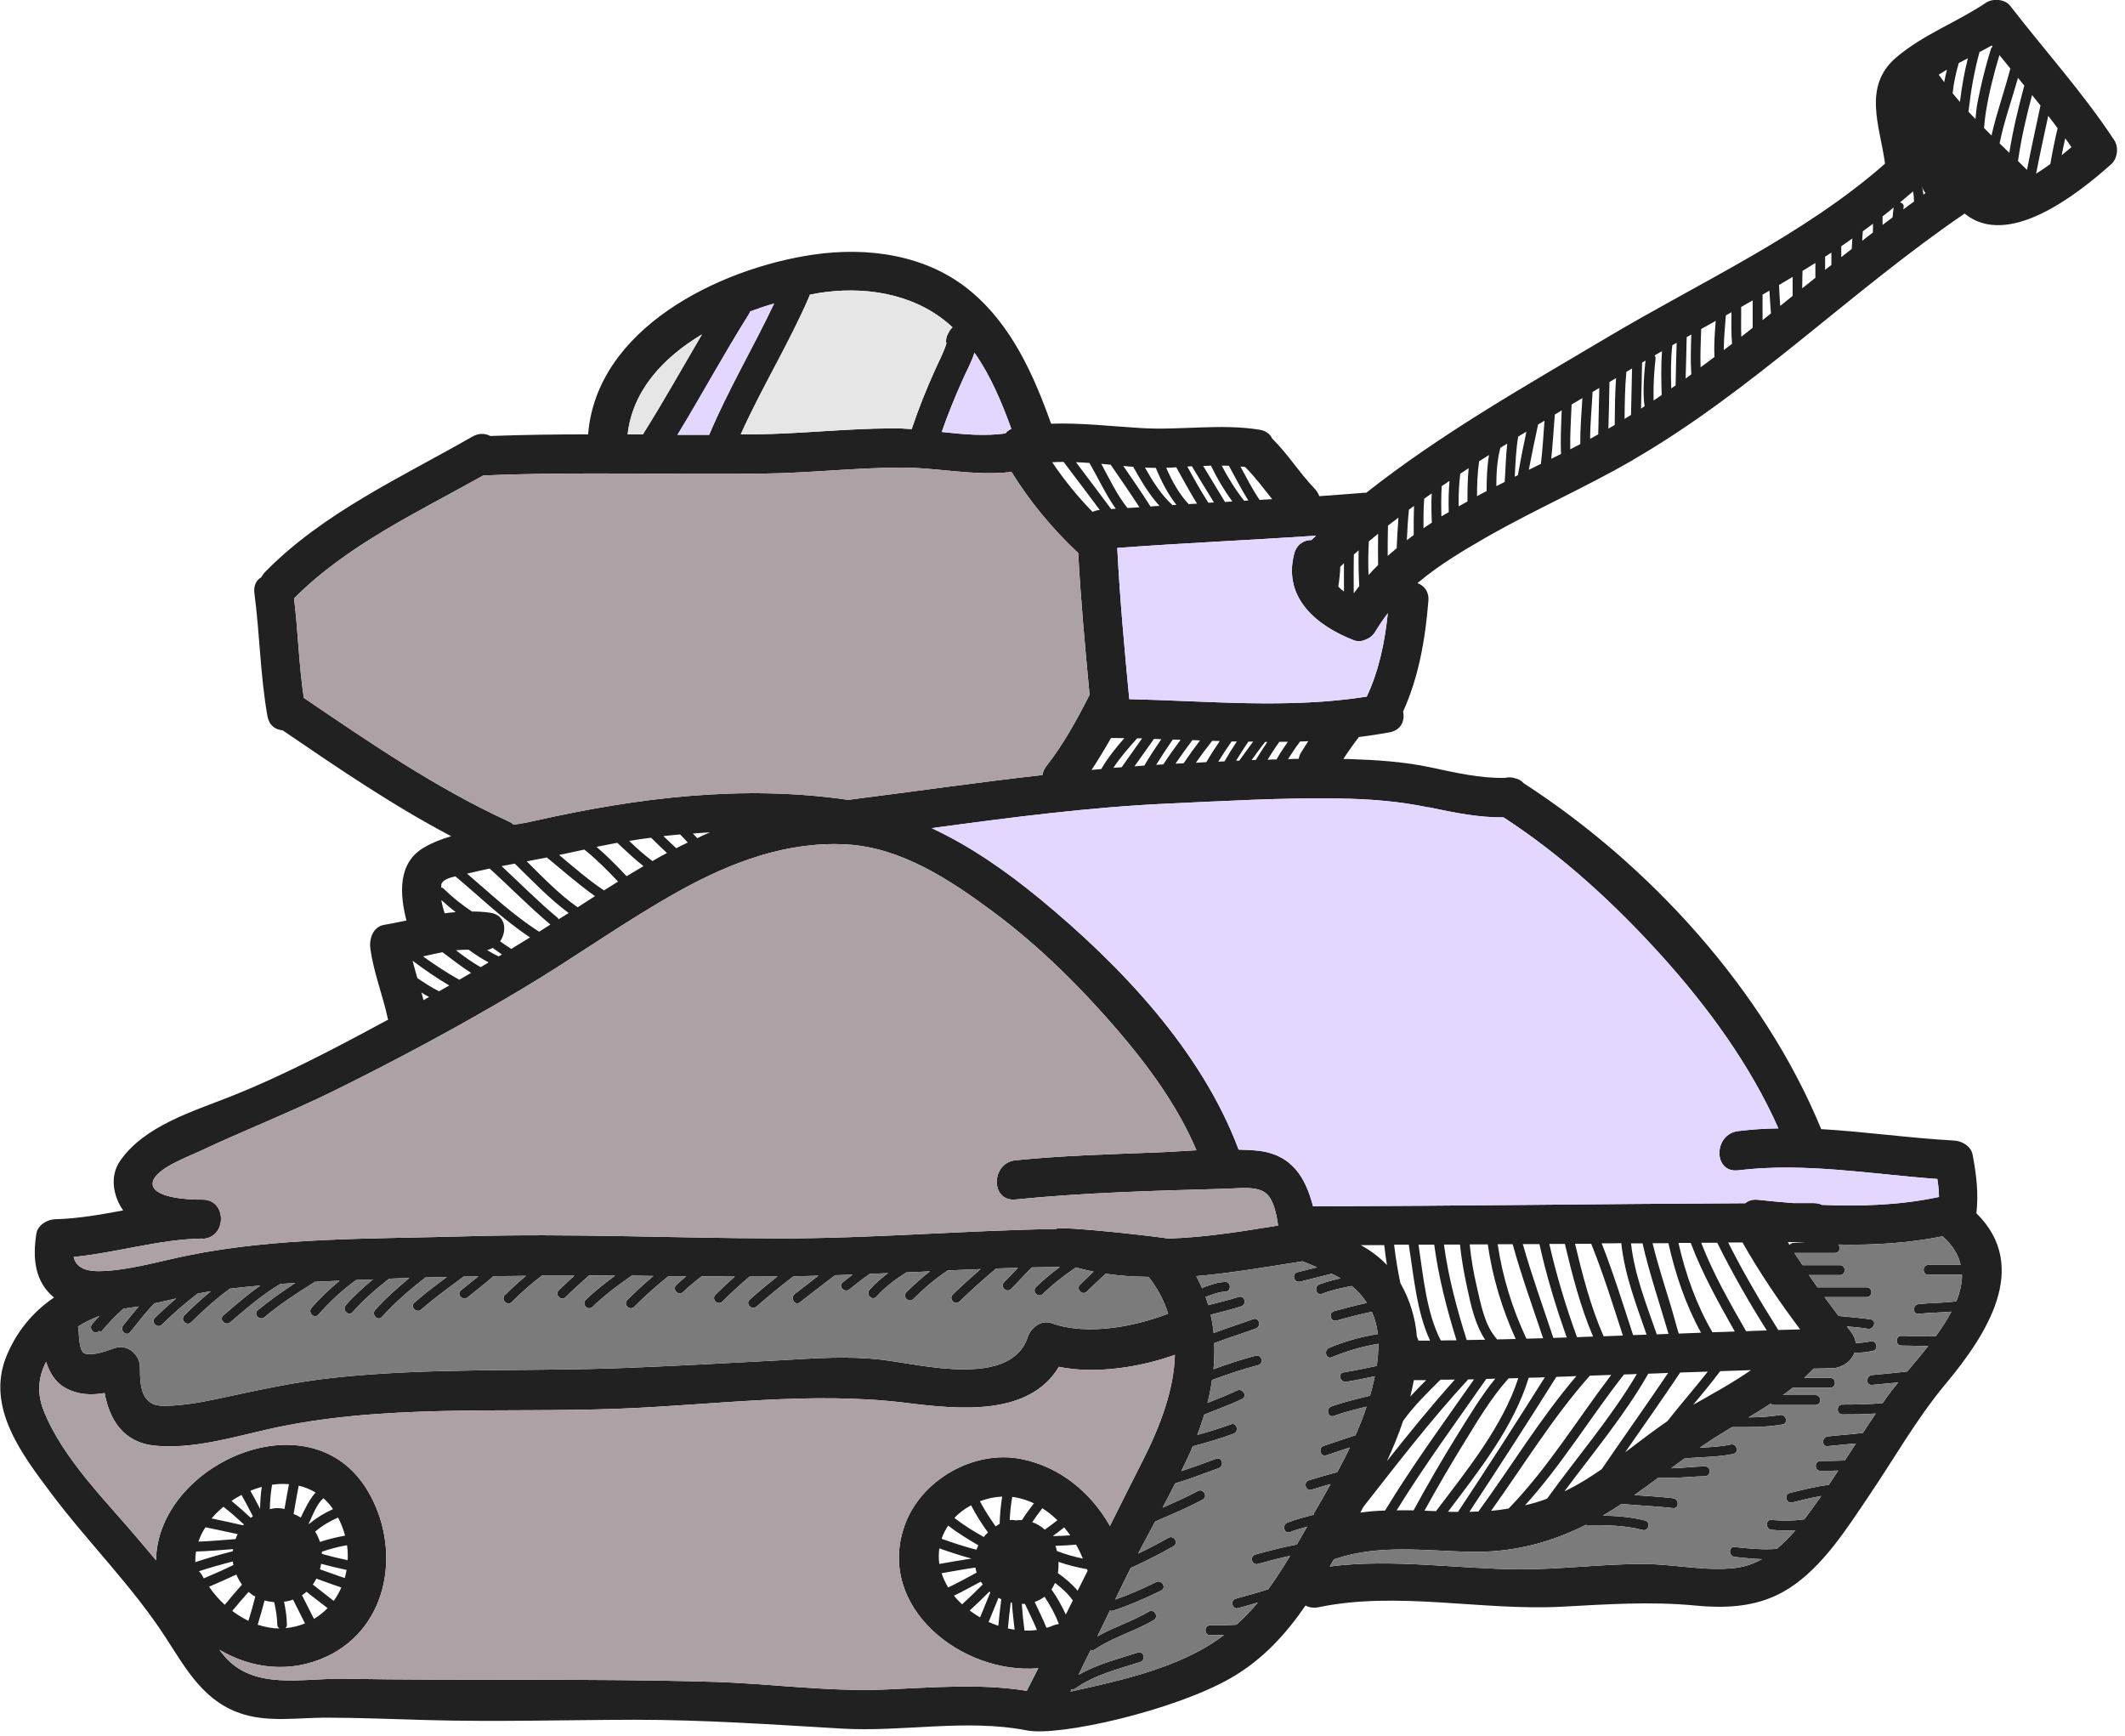 <svg width="142" height="116" viewBox="0 0 142 116" fill="none" xmlns="http://www.w3.org/2000/svg">
<g clip-path="url(#clip0_77_8)">
<path d="M87.31 63.99C84.84 64.21 82.36 64.41 79.89 64.43C79.35 64.43 78.98 64.71 78.79 65.08C78.27 65.31 77.93 65.83 78.19 66.53C78.93 68.47 80.05 70.09 82.18 70.57C84.25 71.03 86.53 70.28 88.54 69.85C89.27 69.69 89.59 68.91 89.45 68.24C89.23 67.12 88.97 66.03 88.58 64.96C88.39 64.44 87.92 63.94 87.32 64L87.31 63.99ZM82.58 67.06C82.47 67.21 82.29 67.4 82.11 67.61C81.85 67.46 81.61 67.27 81.39 67.01C81.81 67 82.23 66.98 82.65 66.96C82.62 66.99 82.6 67.03 82.58 67.06ZM83.18 67.97C83.04 67.95 82.9 67.92 82.77 67.88C82.8 67.84 82.83 67.81 82.84 67.79C83.04 67.51 83.25 67.24 83.45 66.96C83.47 66.94 83.48 66.91 83.5 66.89C83.64 66.89 83.78 66.87 83.92 66.86C83.67 67.22 83.42 67.59 83.18 67.96V67.97ZM83.93 68.02C84.2 67.61 84.47 67.21 84.75 66.82C85.02 66.8 85.29 66.78 85.57 66.75C85.24 67.15 84.93 67.55 84.62 67.97C84.39 68 84.16 68.01 83.93 68.02ZM85.55 67.82C85.83 67.46 86.11 67.12 86.41 66.78C86.49 67.05 86.56 67.32 86.62 67.59C86.26 67.67 85.9 67.75 85.55 67.82Z" fill="#212121"/>
<path d="M100.68 69.14C100.89 69.7 101.32 70.1 101.94 70.1C104.48 70.11 107.06 70.27 109.5 69.4C110.11 69.18 110.69 68.49 110.41 67.79C109.72 66.07 108.81 64.69 106.98 64.1C105.27 63.54 103.26 64.07 101.5 63.99C101.06 63.97 100.73 64.14 100.52 64.4C100.03 64.65 99.66 65.18 99.8 65.87C100.03 66.99 100.28 68.08 100.67 69.15L100.68 69.14ZM106.67 66.85C106.86 66.97 107.04 67.11 107.19 67.29C106.9 67.34 106.61 67.38 106.32 67.41C106.43 67.22 106.55 67.04 106.66 66.86L106.67 66.85ZM105.55 66.52C105.73 66.53 105.9 66.56 106.06 66.6C105.88 66.89 105.7 67.17 105.53 67.47C105.31 67.48 105.08 67.49 104.86 67.5C105.09 67.17 105.32 66.85 105.56 66.52H105.55ZM104.36 66.54C104.49 66.54 104.62 66.54 104.74 66.52C104.51 66.84 104.28 67.17 104.05 67.5C103.92 67.5 103.79 67.5 103.66 67.5C103.88 67.17 104.11 66.85 104.36 66.54ZM103.51 66.57C103.29 66.86 103.09 67.17 102.89 67.48C102.81 67.19 102.73 66.9 102.65 66.61C102.94 66.61 103.22 66.59 103.5 66.57H103.51Z" fill="#212121"/>
<path d="M48.78 97.34C44.5 98.21 42.21 102.28 43.04 106.32C43.19 110.07 46.84 111.87 50.35 111.47C54.46 111.01 57.99 107.87 57.57 103.51C57.12 98.98 53.09 96.47 48.79 97.34H48.78ZM54.95 103.67C54.39 103.61 53.82 103.62 53.25 103.67C53.2 103.52 53.14 103.37 53.07 103.23C53.58 102.93 54.1 102.67 54.67 102.52C54.81 102.87 54.9 103.26 54.96 103.67H54.95ZM53.56 100.89C53.88 101.19 54.16 101.54 54.38 101.94C53.79 102.12 53.25 102.39 52.72 102.7C52.61 102.56 52.48 102.42 52.35 102.29C52.72 101.79 53.11 101.31 53.56 100.89ZM49.21 99.93C49.35 99.89 49.48 99.86 49.61 99.84C49.65 100.27 49.66 100.69 49.66 101.12C49.53 101.15 49.4 101.18 49.28 101.22C49.16 100.82 49.07 100.41 48.98 100.01C49.06 99.98 49.14 99.96 49.22 99.93H49.21ZM48.36 100.24C48.45 100.65 48.55 101.05 48.67 101.45C48.56 101.5 48.46 101.56 48.35 101.62C48.07 101.32 47.81 101 47.56 100.67C47.81 100.51 48.07 100.36 48.35 100.23L48.36 100.24ZM47.05 101.08C47.3 101.4 47.55 101.71 47.83 102.02C47.78 102.06 47.74 102.11 47.69 102.16C47.28 102.03 46.87 101.88 46.48 101.7C46.65 101.48 46.84 101.27 47.06 101.08H47.05ZM46.1 102.25C46.48 102.42 46.87 102.58 47.27 102.71C47.22 102.8 47.18 102.89 47.14 102.99C46.71 102.93 46.27 102.86 45.85 102.77C45.92 102.59 46.01 102.42 46.1 102.25ZM45.65 103.39C46.09 103.48 46.53 103.56 46.98 103.62C46.97 103.74 46.96 103.86 46.98 103.98C46.5 104.07 46.01 104.15 45.53 104.19C45.55 103.91 45.6 103.65 45.66 103.39H45.65ZM45.66 105.81C45.67 105.55 45.61 105.34 45.52 105.16C45.52 105.05 45.52 104.95 45.51 104.85C46.04 104.81 46.57 104.72 47.09 104.63C47.15 104.83 47.23 105.02 47.33 105.2C46.79 105.49 46.23 105.74 45.67 106C45.67 105.94 45.67 105.88 45.67 105.81H45.66ZM45.82 107.03C45.84 106.91 45.84 106.78 45.82 106.64C46.44 106.36 47.07 106.08 47.67 105.75C47.74 105.85 47.82 105.95 47.9 106.04C47.97 106.12 48.05 106.2 48.13 106.28C47.53 106.82 46.91 107.33 46.3 107.86C46.1 107.63 45.93 107.35 45.82 107.03ZM46.79 108.3C47.41 107.76 48.05 107.24 48.66 106.68C48.72 106.72 48.78 106.75 48.84 106.79C48.53 107.44 48.3 108.13 48.08 108.83C47.6 108.73 47.16 108.55 46.79 108.3ZM50.12 108.85C49.65 108.93 49.18 108.95 48.73 108.92C48.92 108.28 49.14 107.64 49.43 107.05C49.74 107.15 50.06 107.21 50.38 107.21C50.27 107.75 50.2 108.3 50.12 108.85ZM50.31 101.1C50.31 100.65 50.3 100.2 50.26 99.75C50.57 99.73 50.87 99.74 51.17 99.78C50.94 100.23 50.74 100.7 50.57 101.18C50.49 101.15 50.4 101.12 50.31 101.1ZM50.8 108.71C50.87 108.19 50.95 107.66 51.06 107.15C51.14 107.14 51.21 107.13 51.28 107.11C51.44 107.54 51.55 107.98 51.66 108.43C51.38 108.54 51.08 108.64 50.79 108.72L50.8 108.71ZM51.14 101.52C51.33 100.97 51.56 100.42 51.84 99.91C52.27 100.03 52.68 100.22 53.04 100.47C52.59 100.9 52.2 101.38 51.83 101.88C51.61 101.74 51.38 101.61 51.14 101.52ZM52.27 108.14C52.16 107.71 52.04 107.28 51.89 106.86C52.01 106.8 52.13 106.73 52.23 106.65C52.6 106.92 52.99 107.18 53.39 107.39C53.05 107.68 52.67 107.93 52.27 108.14ZM53.89 106.91C53.48 106.7 53.08 106.46 52.71 106.19C52.86 106.01 53 105.8 53.1 105.57C53.57 105.74 54.05 105.87 54.53 106.01C54.36 106.34 54.14 106.64 53.89 106.91ZM54.79 105.4C54.3 105.25 53.8 105.12 53.32 104.95C53.36 104.74 53.38 104.53 53.37 104.32C53.91 104.28 54.45 104.26 54.99 104.34C54.98 104.71 54.91 105.07 54.8 105.4H54.79Z" fill="#212121"/>
<path d="M33.54 97.13C28.8 97.27 25.8 101.49 26.54 105.99C26.54 106.03 26.56 106.06 26.57 106.09C26.83 108.88 29.68 110.74 32.43 111.19C36.25 111.81 40.06 109.9 40.59 105.81C41.17 101.29 38.35 97 33.54 97.14V97.13ZM33.27 99.78C33.38 100.34 33.45 100.9 33.58 101.46C33.51 101.46 33.44 101.48 33.36 101.49C33.32 101.49 33.28 101.51 33.24 101.52C33.15 101.54 33.06 101.56 32.97 101.59C32.71 101.07 32.49 100.54 32.25 100.01C32.57 99.9 32.92 99.82 33.27 99.78ZM31.64 100.26C31.89 100.8 32.11 101.34 32.37 101.86C32.34 101.88 32.3 101.9 32.27 101.92C32.21 101.96 32.15 102 32.09 102.04L30.72 100.84C31 100.61 31.3 100.42 31.63 100.26H31.64ZM30.24 101.29C30.63 101.63 31.02 101.97 31.41 102.32C30.86 102.14 30.31 102.01 29.74 101.92C29.88 101.7 30.06 101.49 30.24 101.3V101.29ZM29.02 104.08C29.06 103.53 29.2 103 29.42 102.52C30.08 102.61 30.73 102.75 31.36 102.97C31.33 103.03 31.3 103.09 31.28 103.16C30.52 103.42 29.79 103.76 29.09 104.17C29.07 104.14 29.05 104.1 29.02 104.07V104.08ZM31.1 103.92C31.1 104.03 31.09 104.15 31.09 104.26C30.48 104.59 29.85 104.88 29.23 105.18C29.23 105.18 29.23 105.18 29.23 105.17C29.26 105.05 29.27 104.94 29.27 104.83C29.86 104.47 30.46 104.17 31.09 103.92H31.1ZM29.16 105.93C29.82 105.6 30.5 105.3 31.16 104.96C31.17 105.03 31.19 105.09 31.2 105.16C30.59 105.7 30.01 106.27 29.44 106.85C29.27 106.57 29.17 106.26 29.15 105.93H29.16ZM29.86 107.36C30.38 106.83 30.9 106.31 31.45 105.81C31.45 105.81 31.45 105.82 31.45 105.83C31.51 105.97 31.59 106.09 31.67 106.21C31.27 106.76 30.88 107.31 30.5 107.87C30.26 107.72 30.04 107.55 29.85 107.37L29.86 107.36ZM32.2 108.53C31.81 108.45 31.44 108.32 31.1 108.17C31.44 107.67 31.8 107.17 32.15 106.68C32.3 106.8 32.46 106.91 32.64 106.99C32.5 107.5 32.35 108.02 32.2 108.53ZM32.85 108.64C32.99 108.16 33.13 107.69 33.27 107.21C33.41 107.24 33.55 107.27 33.69 107.28C33.72 107.75 33.76 108.22 33.82 108.69C33.5 108.69 33.17 108.69 32.86 108.64H32.85ZM37.95 103.79C37.59 103.79 37.23 103.81 36.87 103.82C36.8 103.55 36.67 103.29 36.49 103.05C36.87 102.87 37.26 102.7 37.65 102.54C37.79 102.94 37.89 103.36 37.95 103.79ZM37.39 101.95C36.93 102.14 36.47 102.34 36.02 102.55C35.91 102.46 35.79 102.36 35.66 102.28C35.64 102.25 35.61 102.23 35.59 102.2C35.99 101.8 36.4 101.42 36.85 101.09C37.06 101.35 37.24 101.64 37.4 101.95H37.39ZM35.4 100.02C35.76 100.17 36.09 100.37 36.38 100.61C35.95 100.93 35.55 101.3 35.16 101.68C35.28 101.13 35.37 100.57 35.4 100.01V100.02ZM33.93 99.74C34.23 99.74 34.5 99.78 34.77 99.83C34.76 100.39 34.66 100.96 34.54 101.51C34.45 101.48 34.36 101.46 34.26 101.45C34.12 100.89 34.04 100.31 33.93 99.73V99.74ZM34.46 108.64C34.4 108.19 34.37 107.73 34.34 107.28C34.42 107.28 34.5 107.26 34.58 107.25C34.83 107.21 35.06 107.14 35.28 107.04C35.43 107.47 35.59 107.9 35.77 108.32C35.36 108.48 34.92 108.58 34.46 108.63V108.64ZM36.36 108.05C36.17 107.61 36.01 107.16 35.86 106.7C35.97 106.62 36.08 106.52 36.17 106.42C36.5 106.76 36.84 107.08 37.18 107.41C36.95 107.66 36.67 107.87 36.36 108.04V108.05ZM37.57 106.89C37.23 106.56 36.89 106.23 36.56 105.89C36.64 105.76 36.71 105.62 36.76 105.48C37.15 105.64 37.54 105.8 37.94 105.94C37.87 106.29 37.74 106.61 37.57 106.89ZM38.02 105.28C37.65 105.15 37.29 105 36.93 104.85C36.95 104.73 36.96 104.6 36.96 104.47C37.32 104.45 37.67 104.44 38.03 104.44C38.04 104.72 38.04 104.99 38.03 105.27L38.02 105.28Z" fill="#212121"/>
<path d="M109.11 30.73C117.07 26.13 123.7 19.44 131.28 14.27C134.17 16.63 138.76 13.04 141.08 10.97C141.5 10.59 141.59 9.85 141.29 9.38C139.2 6.2 136.64 3.38 134.32 0.38C133.98 -0.06 133.17 -0.12 132.73 0.17C130.77 1.49 128.53 2.29 126.71 3.84C124.43 5.79 125.64 8.47 125.96 10.91C125.96 10.91 125.96 10.93 125.96 10.94C120.52 15.72 113.61 18.85 107.44 22.52C101.95 25.78 96.32 28.96 91.3 32.92C91.26 32.92 91.22 32.92 91.18 32.92C90.17 33 89.17 33.08 88.16 33.15C88.1 32.98 88 32.81 87.85 32.65C86.83 31.59 86.06 30.33 85.01 29.3C84.88 29.01 84.6 28.78 84.17 28.71C81.55 28.29 78.89 28.76 76.25 28.6C74.22 28.48 72.24 28.24 70.24 28.31C69.07 25.04 67.6 21.74 64.88 19.47C61.96 17.02 57.98 16.47 54.3 17.02C48.02 17.95 39.86 21.96 39.3 29.02C37.12 29.02 34.95 29.05 32.77 29.13C32.43 28.95 32.01 28.92 31.57 29.17C26.82 31.89 21.59 34.26 17.71 38.22C17.6 38.33 17.53 38.45 17.47 38.56C17.14 38.75 16.93 39.11 17 39.63C17.36 42.36 17.39 45.12 17.87 47.84C17.98 48.46 18.4 48.76 18.88 48.79C22.55 51.29 26.22 53.8 30.15 55.87C29.51 56.06 28.9 56.29 28.34 56.62C26.56 57.65 26.71 59.75 27.16 61.5C26.66 61.6 26.17 61.71 25.67 61.79C24.9 61.93 24.66 62.75 24.75 63.4C24.97 64.97 25.56 66.44 25.9 67.99C25.9 68.04 25.93 68.07 25.94 68.12C22.5 69.98 18.99 71.84 15.38 73.27C12.86 74.27 9.63 75.23 8.02 77.57C7.32 78.58 7.56 79.92 8.23 80.87C6.73 81.15 5.22 81.42 3.69 81.46C3.16 81.47 2.52 81.85 2.43 82.42C2.17 84.06 2.32 85.64 3.61 86.69C2.2 87.65 1.09 88.97 0.41 90.66C-0.94 94.05 1.5 97.21 3.41 99.76C5.87 103.04 8.85 105.97 11.08 109.42C12.48 111.58 13.66 113.75 16.28 114.54C17.99 115.06 19.93 114.77 21.68 114.76C23.96 114.76 26.24 114.86 28.52 114.92C33.16 115.05 37.8 114.91 42.43 114.9C47.06 114.9 51.63 115.22 56.24 115.49C60.37 115.73 64.52 114.82 68.61 115.61C70.76 116.04 78.48 114.29 82.27 112.1C84.4 110.87 85.93 109.17 87.24 107.27C87.49 107.4 87.78 107.45 88.12 107.38C93.37 106.29 98.99 107.62 104.31 107.35C107.34 107.19 110.28 106.98 113.3 107.27C115.52 107.48 117.63 107.35 119.55 106.12C121.79 104.69 123.41 102.13 124.86 99.98C126.56 97.48 128.05 94.82 129.99 92.49C132.75 89.19 135.71 84.64 132.07 81.06C132.22 79.73 132.07 78.48 131.82 77.16C131.71 76.57 131.11 76.23 130.56 76.2C127.6 76.04 124.65 75.61 121.7 75.44C117.87 66.13 110.23 57.77 101.82 52.33C101.67 52.16 101.47 52.04 101.21 51.99C100.99 51.92 100.78 51.92 100.58 51.97C98.88 52.01 97.26 51.62 95.6 51.27C93.77 50.88 91.92 50.77 90.05 50.71C89.96 50.71 89.87 50.71 89.77 50.71C90.1 50.2 90.44 49.71 90.81 49.24C91.49 49.16 92.17 49.05 92.85 48.93C93.64 48.78 93.89 48.14 93.76 47.54C94.81 45.23 95.25 42.66 95.45 40.14C95.5 39.51 95.16 39.12 94.72 38.96C96.17 37.73 97.85 36.74 99.47 35.81C102.63 34.02 105.97 32.55 109.11 30.74V30.73ZM138.01 9.25C138.15 9.44 138.29 9.63 138.42 9.83C138.22 10 138 10.18 137.77 10.37C137.84 10 137.92 9.63 138 9.26L138.01 9.25ZM137.5 8.56C137.31 9.35 137.15 10.15 137.01 10.96C136.7 11.18 136.39 11.4 136.06 11.6C136.31 10.31 136.59 9.03 136.87 7.74C137.08 8.01 137.29 8.28 137.49 8.56H137.5ZM136.35 7.06C136.05 8.49 135.73 9.92 135.45 11.35C135.25 11.15 135.05 10.96 134.85 10.76C135.06 9.27 135.4 7.8 135.79 6.35C135.98 6.59 136.17 6.82 136.36 7.06H136.35ZM135.27 5.72C134.87 7.21 134.51 8.69 134.27 10.21C134.05 10 133.83 9.79 133.62 9.58C133.92 8.09 134.44 6.66 134.85 5.2C134.99 5.38 135.14 5.55 135.28 5.73L135.27 5.72ZM133.61 3.68C133.85 3.98 134.09 4.28 134.34 4.58C133.95 6.08 133.42 7.54 133.08 9.05C132.91 8.89 132.75 8.72 132.58 8.55C132.61 8.22 132.64 7.9 132.69 7.57C132.9 6.25 133.22 4.96 133.61 3.68ZM132.29 3.47C132.56 3.33 132.83 3.19 133.09 3.04C133.11 3.07 133.13 3.09 133.15 3.12C133.1 3.16 133.06 3.2 133.04 3.27C132.67 4.46 132.38 5.65 132.14 6.87C132.08 7.2 132.04 7.57 132.01 7.95C131.85 7.79 131.69 7.63 131.54 7.46C131.69 6.11 131.92 4.78 132.28 3.47H132.29ZM130.9 4.21C131.1 4.1 131.3 4 131.5 3.89C131.26 4.85 131.09 5.82 130.97 6.81C130.81 6.62 130.64 6.43 130.48 6.23C130.55 5.55 130.7 4.88 130.89 4.21H130.9ZM130.1 4.66C130.03 4.93 129.97 5.21 129.92 5.49C129.8 5.32 129.67 5.16 129.55 4.99C129.73 4.88 129.91 4.77 130.09 4.66H130.1ZM128.67 12.9C128.67 12.9 128.58 12.97 128.53 13C128.51 12.79 128.47 12.58 128.41 12.38C128.46 12.59 128.55 12.76 128.67 12.9ZM127.84 12.78C127.88 13.01 127.9 13.24 127.9 13.47C127.66 13.64 127.42 13.81 127.19 13.99C127.19 13.94 127.2 13.89 127.21 13.84C127.23 13.65 127.11 13.55 126.96 13.53C127.26 13.28 127.55 13.03 127.85 12.78H127.84ZM125.81 14.45C126.06 14.26 126.3 14.06 126.54 13.86C126.51 14.08 126.49 14.3 126.47 14.52C126.25 14.69 126.02 14.86 125.8 15.03C125.8 14.84 125.8 14.64 125.8 14.45H125.81ZM124.47 15.46C124.7 15.29 124.93 15.12 125.16 14.95C125.16 15.15 125.16 15.35 125.15 15.54C124.91 15.72 124.67 15.9 124.44 16.09C124.45 15.88 124.46 15.67 124.48 15.46H124.47ZM123.04 16.45C123.29 16.28 123.54 16.11 123.78 15.93C123.77 16.16 123.75 16.4 123.74 16.63C123.51 16.81 123.27 17 123.04 17.18V16.44V16.45ZM122.38 16.88V17.7C122.24 17.81 122.1 17.92 121.96 18.03C121.96 17.74 121.96 17.45 121.96 17.15C122.1 17.06 122.25 16.96 122.39 16.87L122.38 16.88ZM120.45 18.1C120.74 17.92 121.03 17.74 121.31 17.57C121.31 17.9 121.31 18.23 121.31 18.56C121.02 18.79 120.73 19.03 120.43 19.26C120.43 18.87 120.44 18.49 120.45 18.1ZM119.79 18.5C119.79 18.92 119.79 19.35 119.79 19.77C119.51 19.99 119.24 20.21 118.96 20.44C118.93 19.97 118.9 19.51 118.88 19.04C119.18 18.86 119.49 18.68 119.79 18.5ZM117.77 19.69C117.93 19.6 118.08 19.51 118.24 19.42C118.27 19.93 118.3 20.43 118.34 20.94C118.15 21.09 117.97 21.24 117.78 21.39V19.69H117.77ZM117.12 20.06V21.9C116.87 22.1 116.61 22.3 116.36 22.5C116.33 21.84 116.36 21.17 116.35 20.51C116.61 20.36 116.87 20.21 117.13 20.07L117.12 20.06ZM115.33 21.07C115.45 21 115.58 20.93 115.7 20.86C115.7 21.56 115.68 22.27 115.74 22.97C115.56 23.11 115.38 23.25 115.19 23.39C115.19 22.62 115.27 21.84 115.33 21.06V21.07ZM113.68 21.98C114 21.8 114.32 21.62 114.65 21.44C114.59 22.25 114.52 23.05 114.57 23.85C114.26 24.08 113.95 24.31 113.64 24.54C113.61 23.69 113.65 22.83 113.68 21.97V21.98ZM112.7 22.53C112.81 22.47 112.91 22.41 113.02 22.35C112.99 23.24 112.96 24.12 113.02 25.01C112.89 25.1 112.77 25.2 112.64 25.29C112.66 24.37 112.7 23.45 112.71 22.53H112.7ZM111.74 23.07C111.84 23.01 111.94 22.96 112.04 22.9C112.02 23.85 111.98 24.8 111.97 25.75C111.87 25.82 111.77 25.89 111.68 25.95C111.65 24.99 111.64 24.02 111.75 23.06L111.74 23.07ZM110.5 25.78C110.52 25.18 110.56 24.57 110.63 23.97C110.64 23.87 110.61 23.8 110.56 23.75C110.73 23.65 110.89 23.56 111.06 23.46C110.99 24.44 111.01 25.41 111.04 26.39C110.86 26.51 110.68 26.64 110.5 26.76C110.49 26.43 110.5 26.11 110.5 25.78ZM109.72 24.23C109.8 24.18 109.88 24.14 109.96 24.09C109.9 24.61 109.74 26.2 109.9 27.14C109.82 27.19 109.74 27.25 109.66 27.3C109.68 26.27 109.71 25.25 109.73 24.22L109.72 24.23ZM108.67 24.85C108.8 24.77 108.93 24.7 109.06 24.62C109.04 25.65 109.01 26.69 108.99 27.72C108.85 27.81 108.7 27.9 108.56 27.99C108.57 26.95 108.58 25.89 108.68 24.85H108.67ZM107.54 25.53C107.69 25.44 107.84 25.35 107.99 25.26C107.92 26.3 107.91 27.35 107.9 28.39C107.76 28.47 107.62 28.56 107.48 28.64C107.5 27.6 107.54 26.56 107.55 25.52L107.54 25.53ZM91.46 36.18C91.67 36 91.88 35.83 92.09 35.66C92.08 36.36 92.08 37.05 92.09 37.75C91.87 37.97 91.65 38.19 91.45 38.42C91.42 37.67 91.43 36.93 91.47 36.18H91.46ZM90.48 37.04C90.58 36.95 90.69 36.86 90.79 36.77C90.77 37.56 90.79 38.36 90.83 39.16C90.71 39.32 90.58 39.48 90.46 39.64C90.46 38.77 90.45 37.91 90.47 37.04H90.48ZM89.56 37.87C89.64 37.79 89.73 37.71 89.81 37.63C89.8 38.26 89.81 38.89 89.81 39.52C89.67 39.42 89.54 39.31 89.43 39.19C89.5 38.75 89.55 38.31 89.56 37.87ZM83.2 31.2C83.87 31.86 84.42 32.61 85.01 33.35C84.73 33.37 84.45 33.38 84.17 33.4C83.69 32.69 83.3 31.93 82.89 31.17C83 31.18 83.1 31.19 83.2 31.2ZM82.12 31.12C82.55 31.9 82.95 32.7 83.42 33.44C83.33 33.44 83.23 33.45 83.14 33.46C82.56 32.72 82.07 31.94 81.64 31.11C81.8 31.11 81.95 31.11 82.11 31.12H82.12ZM80.92 31.11C81.32 31.95 81.8 32.75 82.35 33.51C82.19 33.51 82.02 33.53 81.86 33.54C81.37 32.74 80.89 31.93 80.4 31.13C80.57 31.13 80.74 31.12 80.91 31.11H80.92ZM79.65 31.16C80.14 31.96 80.62 32.77 81.12 33.57C81 33.57 80.87 33.59 80.75 33.59C80.24 32.81 79.79 31.99 79.34 31.17L79.66 31.15L79.65 31.16ZM78.6 31.22C79.06 32.04 79.5 32.86 79.99 33.65C79.8 33.66 79.62 33.67 79.43 33.68C78.78 32.99 78.31 32.13 77.93 31.25C78.15 31.25 78.37 31.24 78.59 31.22H78.6ZM77.23 31.25C77.59 32.13 78.03 32.99 78.61 33.73C78.52 33.73 78.43 33.74 78.35 33.75C77.58 33.04 77.02 32.15 76.51 31.24C76.75 31.25 77 31.26 77.24 31.26L77.23 31.25ZM75.72 31.18C76.24 32.1 76.77 33.02 77.48 33.8C77.28 33.81 77.08 33.82 76.88 33.84C76.3 32.92 75.68 32.03 75.06 31.13C75.28 31.15 75.5 31.17 75.72 31.19V31.18ZM74.22 31.05C74.87 31.99 75.52 32.93 76.14 33.89C75.87 33.91 75.6 33.93 75.34 33.94C74.63 33.05 74.14 32 73.59 30.99C73.8 31.01 74.01 31.03 74.23 31.05H74.22ZM72.8 30.93C73.39 31.95 73.88 33.03 74.56 33.99C74.46 33.99 74.36 34 74.25 34.01C73.47 32.97 72.69 31.92 71.9 30.88C72.2 30.89 72.49 30.91 72.79 30.93H72.8ZM82.83 50.82C82.75 50.82 82.68 50.82 82.6 50.82C82.86 50.39 83.14 49.97 83.42 49.55C83.53 49.55 83.64 49.55 83.74 49.55C83.43 49.96 83.13 50.39 82.82 50.81L82.83 50.82ZM84.56 49.57C84.56 49.57 84.65 49.57 84.69 49.57C84.42 49.97 84.16 50.37 83.91 50.78C83.82 50.78 83.73 50.78 83.64 50.78C83.94 50.37 84.23 49.95 84.55 49.56L84.56 49.57ZM81.82 50.87C81.68 50.87 81.54 50.88 81.41 50.89C81.69 50.43 81.99 49.98 82.3 49.54C82.42 49.54 82.53 49.54 82.65 49.54C82.36 49.97 82.09 50.41 81.83 50.86L81.82 50.87ZM80.61 50.92L79.91 50.96C80.26 50.46 80.62 49.98 81 49.5C81.17 49.5 81.34 49.5 81.51 49.51C81.2 49.97 80.89 50.44 80.61 50.92ZM79.09 51C78.92 51 78.76 51.02 78.59 51.02C78.58 51.02 78.57 51.02 78.55 51.02C78.91 50.49 79.29 49.97 79.68 49.45C79.85 49.45 80.02 49.46 80.19 49.47C79.81 49.97 79.44 50.48 79.09 51ZM77.74 51.07C77.58 51.08 77.42 51.09 77.26 51.1C77.61 50.53 77.99 49.96 78.37 49.41C78.54 49.41 78.72 49.42 78.89 49.43C78.49 49.97 78.1 50.51 77.74 51.07ZM76.46 51.15C76.24 51.17 76.03 51.18 75.81 51.2C76.24 50.59 76.68 49.98 77.11 49.37C77.27 49.37 77.44 49.38 77.6 49.39C77.2 49.97 76.82 50.55 76.46 51.16V51.15ZM74.96 51.26C74.77 51.27 74.59 51.29 74.4 51.3C74.86 50.6 75.42 49.96 75.99 49.33C76.1 49.33 76.21 49.33 76.32 49.33C75.87 49.97 75.41 50.61 74.96 51.25V51.26ZM73.59 51.38C73.37 51.4 73.16 51.42 72.94 51.44C73.4 50.75 73.83 50.03 74.24 49.31C74.54 49.31 74.83 49.31 75.13 49.32C74.56 49.97 74.02 50.64 73.59 51.38ZM71.08 30.87C71.89 31.93 72.69 33 73.49 34.07C73.31 34.09 73.15 34.13 73.01 34.2C72.01 33.18 71.11 32.07 70.31 30.88C70.57 30.87 70.83 30.86 71.08 30.86V30.87ZM65.12 23.57C66.2 25.11 66.95 26.9 67.58 28.65C67.41 28.73 67.28 28.84 67.18 28.96C65.8 29.15 64.36 29.02 62.93 28.86C63.34 27.68 63.81 26.53 64.32 25.39C64.6 24.76 64.92 24.19 65.12 23.56V23.57ZM54.12 19.69C54.29 19.66 54.47 19.62 54.64 19.59C57.63 19.09 60.92 19.57 63.29 21.55C63.41 21.65 63.54 21.76 63.65 21.87C63.57 21.94 63.51 22.02 63.45 22.11C63.42 22.17 63.38 22.23 63.35 22.29C63.22 22.53 63.19 22.75 63.24 22.96C63.04 23.6 62.72 24.17 62.44 24.81C61.88 26.05 61.38 27.31 60.95 28.59C60.94 28.62 60.94 28.65 60.93 28.67C60.45 28.63 59.98 28.61 59.51 28.62C56.49 28.64 53.49 28.98 50.48 29.02C50.15 29.02 49.83 29.02 49.5 29.02C50.9 25.89 52.72 22.96 54.08 19.8C54.1 19.76 54.11 19.72 54.12 19.67V19.69ZM50.12 20.81C50.66 20.61 51.19 20.43 51.73 20.28C50.33 23.23 48.66 26.04 47.39 29.05C46.68 29.05 45.97 29.05 45.27 29.05C46.9 26.38 48.38 23.63 50.05 20.98C50.08 20.93 50.11 20.87 50.13 20.82L50.12 20.81ZM46.91 22.34C45.6 24.57 44.34 26.83 42.96 29.02C42.62 29.02 42.28 29.02 41.94 29.02C42.27 26.09 44.32 23.89 46.91 22.34ZM20.3 46.61C19.97 44.41 19.92 42.19 19.65 39.98C23.2 36.41 27.94 34.21 32.29 31.77C38.56 31.5 44.83 31.73 51.1 31.64C54.1 31.6 57.09 31.26 60.09 31.24C62.61 31.22 65.09 31.83 67.59 31.53C68.82 33.52 70.34 35.35 72.05 36.95C72.22 40.11 72.51 43.27 72.81 46.42C71.97 48.07 71.08 49.7 69.94 51.16C69.78 51.36 69.69 51.57 69.66 51.78C65.33 52.27 61 52.89 56.68 53.44C49.63 52.41 42.59 53.29 35.68 54.85C35.25 54.95 34.8 55.03 34.33 55.1C34.24 55.02 34.14 54.95 34.01 54.89C29.13 52.65 24.71 49.62 20.28 46.61H20.3ZM47.47 55.6C47.17 55.72 46.88 55.86 46.59 56C46.49 55.89 46.4 55.79 46.3 55.69C46.69 55.66 47.08 55.63 47.47 55.61V55.6ZM33.51 57.87C33.81 57.81 34.1 57.76 34.4 57.7C35.57 58.84 36.69 60.03 38 61C37.78 61.14 37.55 61.28 37.33 61.42C37.31 61.38 37.29 61.34 37.24 61.3C35.94 60.22 34.75 59.01 33.51 57.86V57.87ZM36.78 61.77C36.53 61.93 36.28 62.09 36.03 62.25C34.28 61.14 32.78 59.71 31.21 58.37C31.71 58.25 32.21 58.14 32.72 58.03C34.09 59.27 35.37 60.59 36.78 61.77ZM35.19 57.55C35.64 57.46 36.09 57.38 36.54 57.29C37.61 58.16 38.64 59.08 39.76 59.87C39.37 60.12 38.98 60.37 38.6 60.62C37.34 59.73 36.28 58.62 35.19 57.54V57.55ZM37.36 57.12C37.83 57.02 38.3 56.93 38.77 56.82C38.86 56.8 38.96 56.78 39.05 56.76C39.85 57.41 40.59 58.14 41.3 58.9C40.99 59.1 40.67 59.29 40.36 59.49C39.3 58.78 38.34 57.94 37.36 57.12ZM39.85 56.58C40.31 56.49 40.78 56.4 41.25 56.31C41.82 56.85 42.39 57.38 43 57.87C42.62 58.09 42.24 58.32 41.87 58.54C41.23 57.85 40.56 57.18 39.85 56.57V56.58ZM42.05 56.18C42.54 56.1 43.02 56.03 43.51 55.97C43.86 56.32 44.21 56.66 44.57 56.99C44.24 57.16 43.92 57.34 43.6 57.53C43.05 57.12 42.54 56.66 42.04 56.18H42.05ZM44.35 55.86C44.72 55.82 45.08 55.78 45.45 55.75C45.62 55.93 45.79 56.11 45.96 56.29C45.7 56.41 45.45 56.54 45.19 56.67C44.9 56.41 44.62 56.14 44.34 55.87L44.35 55.86ZM29.48 59.12C29.55 58.79 30.03 58.64 30.43 58.55C32.08 59.93 33.62 61.44 35.42 62.63C35 62.88 34.59 63.14 34.17 63.4C33.91 63.24 33.66 63.07 33.42 62.89C33.9 62.19 33.8 61.13 32.75 60.98C32.34 60.92 31.94 60.9 31.54 60.9C30.86 60.45 30.23 59.95 29.64 59.37C29.59 59.32 29.53 59.3 29.48 59.29C29.48 59.24 29.49 59.18 29.5 59.13L29.48 59.12ZM32.55 63.48C32.68 63.45 32.81 63.4 32.92 63.33C33.13 63.48 33.33 63.62 33.54 63.77C33.47 63.81 33.4 63.86 33.32 63.9C33.05 63.77 32.8 63.63 32.55 63.48ZM32.65 64.3C32.47 64.41 32.3 64.51 32.12 64.62C31.54 64.29 31 63.9 30.47 63.49C30.75 63.46 31.03 63.45 31.31 63.45C31.74 63.76 32.18 64.05 32.65 64.3ZM30.44 60.94C30.2 60.96 29.95 60.99 29.71 61.02C29.62 60.73 29.54 60.43 29.49 60.13C29.8 60.41 30.11 60.68 30.44 60.93V60.94ZM29.57 63.62C30.2 64.09 30.82 64.58 31.48 65C31.22 65.15 30.95 65.31 30.69 65.46C29.85 64.99 29.05 64.46 28.27 63.9C28.7 63.8 29.14 63.7 29.57 63.62ZM30.02 65.84C29.79 65.97 29.57 66.1 29.34 66.23C28.84 65.98 28.36 65.67 27.89 65.35C27.78 64.96 27.67 64.58 27.57 64.19C28.36 64.78 29.17 65.34 30.02 65.84ZM28.67 66.61C28.55 66.68 28.42 66.75 28.3 66.82C28.26 66.65 28.21 66.48 28.16 66.31C28.33 66.42 28.5 66.52 28.67 66.61ZM13.5 82.77C15.19 82.73 15.19 80.11 13.5 80.15C13.45 80.15 13.39 80.15 13.34 80.15C13.32 80.15 13.3 80.15 13.28 80.15C12.67 80.15 10.01 80.04 10.21 78.98C10.38 78.08 12.56 77.29 13.25 76.96C16.29 75.53 19.4 74.32 22.42 72.83C26.62 70.75 30.76 68.53 34.79 66.13C38.39 63.99 41.78 61.53 45.44 59.5C48.88 57.6 52.61 56.19 56.59 56.42C60.25 56.63 63.54 58.82 66.39 60.94C69.46 63.22 72.21 65.96 74.7 68.85C76.75 71.24 78.71 73.92 79.95 76.85C79.03 76.9 78.1 76.97 77.19 77C74.07 77.12 70.96 77.21 67.86 77.52C66.2 77.69 66.18 80.31 67.86 80.14C72.403 79.685 77.012 79.558 81.578 79.432C81.725 79.428 81.873 79.424 82.02 79.42C82.75 79.4 84.06 79.21 84.65 79.77C85.1 80.2 85.29 81.06 85.41 81.88C85.348 81.89 85.287 81.9 85.225 81.91C82.927 82.282 80.454 82.682 78.02 82.75C77.96 82.69 70.83 81.86 70.55 82.11C64.38 82.21 58.23 82.75 52.05 82.74C45.07 82.73 38.09 82.39 31.1 82.6C24.98 82.78 18.52 82.65 12.5 83.89C10.83 84.23 9.18 84.71 7.48 84.88C6.24 85 5.15 84.96 4.92 83.98C7.79 83.7 10.58 82.81 13.48 82.75L13.5 82.77ZM6.74 89C7.21 88.44 7.7 87.92 8.24 87.44C8.54 87.4 8.84 87.35 9.12 87.31C9.17 87.31 9.22 87.29 9.27 87.28C8.92 87.69 8.59 88.12 8.24 88.54C7.97 88.86 8.43 89.33 8.7 89C9.23 88.36 9.73 87.67 10.32 87.08C10.81 86.98 11.29 86.86 11.78 86.75C11.29 87.16 10.82 87.59 10.36 88.04C10.06 88.34 10.52 88.8 10.82 88.5C11.57 87.76 12.37 87.07 13.2 86.43C13.49 86.37 13.79 86.32 14.09 86.27C13.48 86.77 12.89 87.31 12.32 87.88C12.02 88.18 12.48 88.64 12.78 88.34C13.59 87.53 14.45 86.77 15.36 86.1C16.04 86.02 16.71 85.95 17.39 85.89C16.53 86.5 15.73 87.19 14.93 87.88C14.61 88.16 15.07 88.62 15.39 88.34C16.46 87.42 17.53 86.5 18.74 85.78C19.07 85.76 19.4 85.74 19.73 85.72C18.86 86.29 18.02 86.88 17.22 87.54C16.9 87.81 17.36 88.27 17.68 88C18.73 87.11 19.89 86.37 21.05 85.64C21.59 85.61 22.14 85.59 22.69 85.57C22.02 86.12 21.4 86.71 20.82 87.37C20.54 87.69 21 88.15 21.28 87.83C22.04 86.96 22.88 86.19 23.8 85.52C24.17 85.51 24.55 85.49 24.92 85.48C24.28 86.01 23.66 86.57 23.11 87.2C22.83 87.52 23.29 87.98 23.57 87.66C24.3 86.83 25.14 86.11 26.01 85.43C26.46 85.41 26.9 85.4 27.35 85.39C26.55 86.05 25.77 86.74 25.07 87.52C24.79 87.83 25.25 88.3 25.53 87.98C26.41 87 27.4 86.16 28.43 85.35C28.91 85.34 29.39 85.33 29.86 85.32C29.12 85.87 28.38 86.42 27.69 87.03C27.37 87.31 27.84 87.77 28.15 87.49C29.05 86.7 30.02 86.01 30.98 85.29C31.31 85.29 31.63 85.29 31.96 85.28C31.58 85.59 31.19 85.9 30.8 86.21C30.47 86.48 30.94 86.94 31.26 86.67C31.83 86.2 32.43 85.75 32.98 85.26C33.7 85.26 34.43 85.25 35.15 85.24C34.66 85.65 34.19 86.08 33.74 86.53C33.44 86.83 33.9 87.29 34.2 86.99C34.83 86.36 35.5 85.76 36.21 85.23C36.93 85.23 37.66 85.23 38.38 85.23C38.03 85.55 37.68 85.87 37.34 86.2C37.04 86.5 37.5 86.96 37.8 86.66C38.3 86.16 38.83 85.69 39.36 85.22C39.94 85.22 40.52 85.22 41.1 85.23C40.42 85.73 39.75 86.25 39.14 86.85C38.84 87.15 39.3 87.61 39.6 87.31C40.4 86.53 41.3 85.87 42.21 85.23C42.69 85.23 43.18 85.24 43.66 85.25C43.06 85.76 42.48 86.29 41.92 86.85C41.62 87.15 42.08 87.61 42.38 87.31C43.11 86.58 43.87 85.9 44.67 85.26C45.06 85.26 45.46 85.26 45.85 85.27C45.62 85.46 45.4 85.66 45.19 85.86C44.89 86.15 45.35 86.62 45.65 86.32C46.04 85.94 46.46 85.6 46.89 85.27C47.54 85.27 48.19 85.28 48.84 85.29C48.93 85.29 49.02 85.29 49.1 85.29C48.66 85.68 48.23 86.09 47.81 86.5C47.51 86.8 47.97 87.26 48.27 86.96C48.86 86.38 49.46 85.82 50.09 85.29C50.71 85.29 51.33 85.29 51.95 85.28C51.32 85.78 50.7 86.29 50.1 86.83C49.78 87.11 50.25 87.57 50.56 87.29C51.36 86.59 52.18 85.91 53.02 85.27C53.58 85.27 54.13 85.24 54.69 85.23C54.16 85.64 53.64 86.05 53.11 86.45C52.78 86.7 53.11 87.27 53.44 87.02C54.23 86.42 55.01 85.79 55.81 85.2C56.2 85.19 56.59 85.17 56.97 85.16C56.75 85.33 56.53 85.51 56.31 85.68C55.98 85.95 56.45 86.41 56.77 86.14C57.21 85.78 57.66 85.43 58.13 85.11C58.53 85.09 58.93 85.08 59.34 85.06C58.9 85.39 58.48 85.75 58.11 86.17C57.83 86.48 58.29 86.95 58.57 86.63C59.15 85.98 59.85 85.47 60.57 85.01C61.09 84.99 61.61 84.97 62.14 84.94C61.59 85.37 61.07 85.84 60.57 86.33C60.27 86.63 60.73 87.09 61.03 86.79C61.75 86.08 62.51 85.42 63.34 84.88C64.07 84.85 64.8 84.82 65.53 84.79C64.9 85.34 64.27 85.9 63.67 86.49C63.37 86.79 63.83 87.25 64.13 86.95C64.91 86.18 65.73 85.46 66.57 84.75C67.04 84.73 67.52 84.72 67.991 84.711C68.001 84.71 68.01 84.71 68.02 84.71C67.72 85.03 67.41 85.35 67.1 85.66C66.8 85.96 67.26 86.42 67.56 86.12C68.03 85.65 68.48 85.15 68.95 84.68C69.57 84.66 70.2 84.66 70.82 84.65C70.27 85.06 69.73 85.5 69.23 85.99C68.93 86.29 69.39 86.75 69.69 86.45C70.37 85.78 71.12 85.21 71.9 84.68C72.29 84.79 72.68 84.88 73.08 84.96C73.07 84.969 73.061 84.978 73.051 84.987C72.751 85.268 72.461 85.54 72.17 85.83C71.87 86.13 72.33 86.59 72.63 86.29C73.04 85.88 73.47 85.49 73.89 85.1C74.83 85.24 75.78 85.3 76.75 85.31C77.37 86.09 77.79 86.92 78.06 87.77C75.8 88.64 72.63 89.25 70.29 88.41C69.59 88.16 68.89 88.69 68.68 89.33C67.55 92.75 61.53 91.16 58.96 90.85C56.68 90.58 54.46 90.75 52.18 90.88C48.75 91.07 45.31 91.25 41.88 91.39C35.36 91.65 28.78 91.35 22.29 92.05C19.66 92.33 17.1 92.91 14.52 93.46C13.36 93.71 12.2 93.91 11.01 93.93C9.41 93.96 9.36 92.63 9.35 91.32C9.34 90.51 8.52 89.78 7.69 90.06C7.08 90.26 6.35 90.58 5.69 90.44C5.28 90.36 5.27 89.13 5.25 88.86C5.25 88.78 5.23 88.71 5.21 88.63C5.67 88.34 6.15 88.11 6.64 87.92C6.48 88.1 6.32 88.28 6.16 88.46C5.89 88.78 6.35 89.25 6.62 88.92L6.74 89ZM20.9 105.87C20.99 105.74 21.07 105.61 21.14 105.47C21.7 105.67 22.25 105.88 22.81 106.06C22.67 106.38 22.5 106.68 22.3 106.96C21.84 106.59 21.37 106.24 20.91 105.87H20.9ZM21.88 107.45C21.62 107.72 21.32 107.96 20.98 108.16C20.71 107.63 20.45 107.11 20.18 106.58C20.29 106.51 20.39 106.44 20.48 106.35C20.94 106.72 21.42 107.07 21.89 107.44L21.88 107.45ZM21.38 104.85C21.41 104.73 21.44 104.61 21.46 104.48C22.02 104.63 22.59 104.77 23.16 104.89C23.13 105.07 23.09 105.25 23.04 105.43C22.48 105.25 21.94 105.04 21.38 104.85ZM21.51 103.82C21.51 103.82 21.51 103.72 21.51 103.67C22.06 103.49 22.62 103.33 23.19 103.24C23.24 103.57 23.25 103.91 23.23 104.24C22.65 104.12 22.08 103.98 21.51 103.82ZM21.38 103.02C21.3 102.78 21.2 102.55 21.06 102.33C21.52 101.94 22.03 101.63 22.59 101.39C22.79 101.78 22.95 102.18 23.06 102.6C22.48 102.7 21.93 102.84 21.38 103.02ZM20.65 101.82C20.65 101.82 20.64 101.81 20.63 101.8C20.65 101.75 20.67 101.7 20.7 101.65C20.89 101.23 21.18 100.47 21.61 100.1C21.8 100.27 21.98 100.45 22.14 100.67C22.18 100.72 22.21 100.78 22.25 100.83C21.67 101.09 21.13 101.42 20.65 101.82ZM20.39 100.8C20.29 100.99 20.19 101.19 20.1 101.39C19.95 101.3 19.8 101.22 19.64 101.16C19.64 101.16 19.63 101.16 19.62 101.16C19.72 100.53 19.84 99.9 19.96 99.26C20.36 99.35 20.74 99.51 21.09 99.72C20.79 100.04 20.57 100.46 20.39 100.8ZM20.39 108.46C19.95 108.64 19.51 108.74 19.07 108.78C19.13 108.73 19.18 108.65 19.17 108.54C19.17 108.02 19.08 107.51 18.98 107.01C19.1 107 19.21 106.98 19.33 106.95C19.42 106.93 19.5 106.9 19.58 106.87C19.85 107.4 20.11 107.93 20.38 108.46H20.39ZM19.01 100.82C18.78 100.76 18.53 100.74 18.28 100.78C18.19 100.79 18.11 100.82 18.03 100.83C18.04 100.28 18.09 99.74 18.18 99.2C18.56 99.14 18.94 99.13 19.31 99.16C19.21 99.71 19.1 100.27 19.01 100.82ZM18.32 107.03C18.43 107.53 18.52 108.02 18.53 108.54C18.53 108.66 18.59 108.75 18.67 108.8C18.17 108.8 17.69 108.7 17.22 108.55C17.38 108.01 17.54 107.47 17.68 106.93C17.89 106.99 18.1 107.02 18.32 107.04V107.03ZM17.38 100.81C17.17 100.4 16.96 100 16.73 99.6C16.98 99.5 17.23 99.41 17.49 99.34C17.42 99.83 17.39 100.32 17.38 100.82V100.81ZM16.9 101.31C16.9 101.31 16.8 101.37 16.76 101.41C16.34 101.02 15.91 100.64 15.47 100.28C15.68 100.13 15.91 100 16.14 99.88C16.4 100.35 16.66 100.83 16.9 101.31ZM17.06 106.67C16.92 107.22 16.77 107.76 16.6 108.29C16.22 108.11 15.86 107.88 15.52 107.63C15.88 107.2 16.24 106.77 16.61 106.36C16.75 106.48 16.9 106.59 17.06 106.67ZM16.3 101.85C16.3 101.85 16.26 101.89 16.25 101.91C15.55 101.75 14.85 101.6 14.14 101.45C14.37 101.17 14.64 100.91 14.93 100.67C15.41 101.04 15.85 101.44 16.3 101.85ZM15.88 102.5C15.83 102.61 15.78 102.72 15.74 102.83C14.91 102.89 14.09 102.97 13.26 103C13.37 102.67 13.53 102.34 13.73 102.04C14.45 102.19 15.17 102.34 15.89 102.5H15.88ZM15.57 103.5C15.57 103.5 15.57 103.6 15.56 103.64C14.72 103.86 13.88 104.09 13.05 104.37C13.05 104.13 13.06 103.89 13.1 103.66C13.93 103.64 14.75 103.56 15.58 103.5H15.57ZM13.54 105.31C13.47 105.18 13.39 105.07 13.29 104.98C14.04 104.73 14.8 104.52 15.56 104.32C15.56 104.4 15.58 104.48 15.6 104.56C14.95 104.88 14.29 105.17 13.62 105.45C13.59 105.4 13.56 105.36 13.54 105.31ZM15.79 105.19C15.89 105.42 16.01 105.65 16.17 105.87C15.78 106.31 15.4 106.76 15.02 107.22C14.62 106.86 14.27 106.45 13.97 106.01C14.59 105.75 15.19 105.48 15.79 105.2V105.19ZM68.63 112.97C68.624 112.969 68.618 112.968 68.612 112.967C65.478 112.461 62.314 112.75 59.14 112.88C55.25 113.04 51.34 112.46 47.45 112.36C39.28 112.13 31.09 112.3 22.92 112.16C20.22 112.12 16.95 112.95 14.99 110.64C14.87 110.5 14.76 110.36 14.66 110.22C16.79 111.49 19.4 111.82 21.85 110.67C26.06 108.68 26.82 103.38 24.57 99.6C20.75 93.19 10.49 97.85 10.43 104.25L10.429 104.249C10.09 103.849 9.75 103.45 9.42 103.05C7.19 100.38 4.22 97.52 2.92 94.25C2.44 93.05 2.58 91.94 3.08 90.99C3.31 91.7 3.69 92.35 4.35 92.72C5.19 93.19 6.09 93.23 6.99 93.07C7.32 94.86 8.24 96.38 10.36 96.59C12.86 96.83 15.46 96.05 17.88 95.5C25.52 93.77 33.57 94.42 41.34 94.12C47.71 93.88 54.2 92.94 60.55 93.73C64.09 94.17 68.76 94.64 70.76 91.32C73.22 91.83 76.22 91.34 78.51 90.52C78.45 92.86 77.52 95.3 76.37 97.57C75.63 99.03 74.9 100.49 74.17 101.95C72.9 99.72 70.83 97.99 68.24 97.48C65.07 96.85 61.51 98.88 60.44 101.95C58.54 107.41 64.31 111.89 69.38 111.46C69.124 111.962 68.868 112.465 68.612 112.967C68.608 112.975 68.604 112.982 68.6 112.99L68.63 112.97ZM67.47 101.56C67.5 101.04 67.55 100.53 67.64 100.01C67.74 100.02 67.85 100.04 67.95 100.06C68.35 100.14 68.73 100.27 69.09 100.44C68.81 100.8 68.54 101.17 68.29 101.56C68.15 101.56 68.01 101.56 67.86 101.58C67.74 101.55 67.61 101.54 67.47 101.56ZM67.8 108.88C67.65 108.86 67.5 108.83 67.35 108.8C67.41 108.22 67.46 107.65 67.54 107.07C67.56 107.07 67.59 107.07 67.62 107.08C67.66 107.68 67.73 108.28 67.8 108.88ZM68.49 107.16C68.76 107.74 69.05 108.31 69.29 108.9C69.02 108.94 68.74 108.95 68.46 108.94C68.38 108.35 68.32 107.76 68.28 107.16C68.35 107.16 68.42 107.16 68.49 107.16ZM69.66 100.77C70.02 101 70.35 101.27 70.66 101.57C70.38 101.79 70.1 102 69.82 102.2C69.58 101.98 69.29 101.81 68.98 101.7C69.19 101.38 69.42 101.07 69.65 100.77H69.66ZM71.11 102.05C71.25 102.22 71.39 102.39 71.52 102.58C71.13 102.61 70.74 102.62 70.35 102.63C70.6 102.44 70.86 102.25 71.11 102.05ZM71.91 103.2C72.08 103.5 72.23 103.81 72.36 104.13C71.77 104.01 71.19 103.85 70.62 103.62C70.62 103.6 70.62 103.58 70.61 103.56C70.59 103.46 70.56 103.37 70.53 103.28C70.99 103.27 71.45 103.24 71.91 103.2ZM70.73 104.35C71.35 104.57 71.99 104.72 72.64 104.84C72.66 104.88 72.67 104.91 72.68 104.95C72.46 105.39 72.24 105.83 72.01 106.28C71.63 105.82 71.18 105.45 70.69 105.1C70.73 104.85 70.74 104.6 70.73 104.35ZM65.38 103.23C65.33 103.33 65.29 103.43 65.25 103.54C64.46 103.34 63.69 103.08 62.92 102.81C63.03 102.49 63.18 102.2 63.36 101.93C64 102.42 64.68 102.84 65.37 103.24L65.38 103.23ZM63.77 101.42C64.09 101.08 64.47 100.8 64.89 100.57C65.22 101.21 65.6 101.81 66.02 102.39C65.92 102.48 65.82 102.58 65.74 102.69C65.06 102.31 64.4 101.9 63.78 101.42H63.77ZM64.92 104.13C64.2 104.24 63.49 104.36 62.77 104.49C62.72 104.15 62.72 103.8 62.77 103.45C63.48 103.7 64.2 103.94 64.92 104.13ZM65.18 104.74C65.2 104.85 65.23 104.97 65.26 105.07C64.63 105.4 64.01 105.76 63.36 106.06C63.18 105.76 63.03 105.44 62.92 105.11C63.67 104.98 64.42 104.84 65.18 104.73V104.74ZM65.54 105.67C65.58 105.73 65.63 105.8 65.67 105.86C65.22 106.32 64.76 106.76 64.29 107.19C64.1 107.01 63.91 106.82 63.75 106.61C64.36 106.32 64.95 105.98 65.55 105.67H65.54ZM66.11 106.34C66.11 106.34 66.16 106.38 66.18 106.39C65.94 106.94 65.73 107.51 65.49 108.06C65.25 107.92 65.02 107.77 64.8 107.6C65.25 107.19 65.69 106.77 66.12 106.33L66.11 106.34ZM66.73 106.76C66.79 106.79 66.85 106.82 66.91 106.85C66.83 107.44 66.77 108.03 66.71 108.62C66.49 108.55 66.28 108.46 66.06 108.37C66.29 107.84 66.49 107.3 66.72 106.76H66.73ZM66.8 101.81C66.71 101.86 66.62 101.92 66.53 101.98C66.15 101.44 65.79 100.89 65.48 100.3C65.96 100.12 66.47 100.01 66.97 99.99C66.87 100.59 66.82 101.2 66.8 101.81ZM70.38 108.6C70.24 108.66 70.09 108.72 69.93 108.76C69.69 108.17 69.41 107.6 69.14 107.03C69.38 106.95 69.6 106.83 69.8 106.68C70.18 107.25 70.51 107.85 70.76 108.5C70.63 108.52 70.5 108.55 70.37 108.6H70.38ZM70.26 106.2C70.35 106.06 70.43 105.92 70.5 105.76C70.95 106.09 71.36 106.47 71.69 106.93C71.53 107.24 71.38 107.55 71.22 107.87C70.96 107.29 70.64 106.73 70.27 106.2H70.26ZM87.82 101.19C87.22 101.35 86.61 101.5 86.03 101.73C85.64 101.88 85.81 102.51 86.2 102.36C86.58 102.22 86.96 102.11 87.35 102C87.28 102.12 87.21 102.24 87.14 102.36C86.98 102.64 86.82 102.91 86.66 103.19C85.73 103.37 84.8 103.61 83.89 103.86C83.48 103.98 83.66 104.61 84.06 104.49C84.77 104.29 85.49 104.1 86.21 103.95C85.74 104.73 85.26 105.47 84.75 106.18C84.03 106.41 83.31 106.61 82.58 106.81C82.17 106.93 82.35 107.56 82.75 107.44C83.18 107.32 83.62 107.2 84.05 107.07C83.61 107.6 83.14 108.09 82.62 108.55C82.04 108.59 81.45 108.59 80.87 108.59C80.45 108.59 80.45 109.25 80.87 109.25C81.18 109.25 81.48 109.25 81.79 109.24C81.31 109.6 80.78 109.95 80.21 110.26C77.603 111.671 74.623 112.333 71.709 112.98C71.65 112.993 71.59 113.007 71.53 113.02C71.56 112.96 71.58 112.91 71.61 112.85C71.69 112.88 71.77 112.87 71.86 112.81C73.17 111.88 74.7 111.53 76.2 111.04C76.6 110.91 76.43 110.28 76.03 110.41C74.68 110.85 73.3 111.19 72.07 111.9C72.34 111.34 72.61 110.78 72.89 110.23C72.97 110.27 73.07 110.27 73.17 110.2C74.39 109.37 75.84 108.99 77.1 108.24C77.46 108.02 77.13 107.46 76.77 107.67C75.67 108.33 74.43 108.7 73.33 109.33C73.61 108.75 73.89 108.17 74.17 107.6C74.23 107.63 74.31 107.64 74.4 107.61C75.49 107.24 76.56 106.78 77.59 106.27C77.97 106.08 77.64 105.52 77.26 105.7C76.37 106.14 75.46 106.54 74.52 106.87C74.73 106.43 74.94 106 75.16 105.56C75.29 105.29 75.43 105.03 75.56 104.76C76.53 104.32 77.48 103.84 78.41 103.31C78.78 103.1 78.45 102.54 78.08 102.74C77.42 103.12 76.74 103.47 76.05 103.8C76.43 103.081 76.809 102.372 77.188 101.663L77.19 101.66C78.26 101.19 79.34 100.75 80.37 100.19C80.74 99.99 80.41 99.42 80.04 99.62C79.321 100.008 78.566 100.342 77.818 100.673C77.775 100.692 77.733 100.711 77.69 100.73C77.97 100.19 78.26 99.65 78.53 99.11C79.51 98.81 80.48 98.45 81.44 98.09C81.83 97.94 81.66 97.31 81.27 97.46C80.5 97.75 79.72 98.03 78.94 98.29C79.13 97.91 79.31 97.52 79.49 97.13C79.57 96.97 79.63 96.8 79.7 96.63C80.62 96.39 81.53 96.12 82.43 95.79C82.82 95.65 82.65 95.01 82.26 95.16C81.52 95.43 80.77 95.66 80.01 95.87C80.18 95.42 80.33 94.97 80.47 94.52C81.31 94.16 82.18 93.87 83 93.47C83.38 93.29 83.05 92.72 82.67 92.9C82.02 93.21 81.35 93.46 80.69 93.73C80.82 93.22 80.92 92.71 80.99 92.2C82 91.83 83.02 91.48 84.07 91.21C84.48 91.1 84.31 90.47 83.9 90.58C82.94 90.83 82.01 91.14 81.09 91.48C81.15 90.89 81.16 90.31 81.14 89.74C82.06 89.39 82.99 89.1 83.92 88.76C84.31 88.62 84.14 87.98 83.75 88.13C82.87 88.45 81.98 88.73 81.1 89.06C81.06 88.65 80.99 88.24 80.9 87.84C81.58 87.66 82.27 87.5 82.94 87.28C83.34 87.15 83.17 86.52 82.77 86.65C82.1 86.86 81.42 87.02 80.74 87.2C80.68 87.01 80.62 86.82 80.56 86.63C80.59 86.63 80.62 86.63 80.65 86.62C81.05 86.48 81.44 86.31 81.87 86.3C82.29 86.3 82.29 85.63 81.87 85.65C81.37 85.66 80.94 85.83 80.47 85.99C80.41 86.01 80.37 86.04 80.33 86.08C80.21 85.8 80.08 85.53 79.94 85.26C82.37 85.05 84.79 84.62 87.04 84.27C87.06 84.27 87.07 84.29 87.09 84.29C87.41 84.42 87.72 84.55 88.02 84.67C87.58 84.78 87.14 84.89 86.7 85C86.29 85.1 86.46 85.73 86.87 85.63L88.83 85.14C88.88 85.13 88.92 85.11 88.95 85.08C89.17 85.18 89.37 85.29 89.58 85.41C89.1 85.51 88.63 85.64 88.17 85.81C87.78 85.96 87.95 86.59 88.34 86.44C88.99 86.19 89.66 86.05 90.33 85.92C90.7 86.22 91.04 86.59 91.34 87.05C90.6 87.21 89.87 87.4 89.15 87.6C88.74 87.72 88.92 88.35 89.32 88.23C90.1 88.01 90.88 87.81 91.67 87.64C91.88 88.11 92.01 88.61 92.07 89.13C90.95 89.31 89.87 89.61 88.82 90.05C88.44 90.21 88.61 90.84 88.99 90.68C90 90.26 91.04 89.96 92.11 89.78C92.11 90.28 92.07 90.77 92 91.26C91.27 91.41 90.54 91.57 89.79 91.69C89.37 91.75 89.55 92.38 89.96 92.32C90.6 92.22 91.24 92.08 91.87 91.95C91.85 92.06 91.83 92.17 91.8 92.28C91.73 92.61 91.64 92.93 91.55 93.25C91.529 93.255 91.509 93.26 91.488 93.265C90.638 93.47 89.78 93.677 88.96 93.97C88.57 94.11 88.74 94.75 89.13 94.6C89.83 94.347 90.548 94.17 91.258 93.995C91.279 93.99 91.299 93.985 91.32 93.98C91.11 94.63 90.85 95.26 90.58 95.89C89.87 96.12 89.17 96.36 88.46 96.6C88.06 96.73 88.23 97.37 88.63 97.23L90.2 96.71C89.94 97.27 89.65 97.82 89.36 98.36C88.73 98.52 88.1 98.71 87.47 98.9C87.07 99.02 87.24 99.65 87.64 99.53C88.06 99.41 88.49 99.27 88.92 99.15C88.55 99.82 88.16 100.49 87.78 101.14L87.82 101.19ZM120.3 88.82C119.81 88.83 119.32 88.85 118.83 88.86C117.63 86.96 116.49 85.01 115.48 83.01C115.8 83.01 116.12 83.01 116.44 83.01C117.59 85.04 118.9 86.97 120.3 88.83V88.82ZM119.47 82.99C119.6 82.99 119.72 82.99 119.85 82.99C120.11 83.01 120.37 83.02 120.63 83.04H119.85C119.73 83.04 119.64 83.1 119.59 83.18C119.55 83.12 119.51 83.06 119.47 82.99ZM118.07 88.89C117.61 88.9 117.14 88.92 116.68 88.94C115.58 87.02 114.48 85.1 113.68 83.03C114.04 83.03 114.39 83.03 114.75 83.03C115.75 85.04 116.87 87 118.07 88.9V88.89ZM99.31 92.13C99.52 92.13 99.72 92.12 99.92 92.11C98.98 93.26 98.2 94.57 97.43 95.8C96.39 97.47 95.4 99.18 94.46 100.91C94.08 100.91 93.7 100.9 93.33 100.91C95.19 97.89 97.29 95.04 99.31 92.14V92.13ZM92.55 100.92C92 100.94 91.45 100.98 90.9 101.06C90.97 100.93 91.04 100.8 91.11 100.67C93.38 97.78 95.62 94.86 98.11 92.16C98.24 92.16 98.37 92.16 98.5 92.16C96.47 95.06 94.38 97.91 92.55 100.93V100.92ZM97.76 96.52C98.68 95.02 99.62 93.41 100.81 92.09C101.03 92.09 101.25 92.08 101.46 92.07C100.41 95.3 98.03 98.23 95.96 100.96C95.7 100.96 95.45 100.94 95.19 100.93C96.01 99.44 96.86 97.98 97.75 96.53L97.76 96.52ZM102.15 92.05C102.51 92.05 102.87 92.03 103.23 92.02C101.33 95.04 99.4 98.04 97.43 101.01C97.32 101.01 97.21 101.01 97.09 101.01C96.98 101.01 96.87 101.01 96.76 101C98.84 98.25 101.16 95.32 102.15 92.06V92.05ZM104.01 91.99C104.46 91.98 104.9 91.96 105.34 91.94C102.92 94.77 100.99 97.98 98.79 100.99C98.59 100.99 98.39 101 98.19 101.01C100.16 98.02 102.1 95.02 104 91.99H104.01ZM106.24 91.91C106.72 91.89 107.2 91.88 107.67 91.86C105.39 94.85 103.44 98.08 100.81 100.79C100.42 100.85 100.04 100.91 99.64 100.94C101.81 97.91 103.76 94.7 106.24 91.91ZM108.52 91.83C108.81 91.83 109.1 91.81 109.38 91.8C107.64 94.75 105.38 97.35 103.38 100.13C102.9 100.31 102.41 100.46 101.91 100.57C104.37 97.86 106.26 94.71 108.52 91.83ZM110.15 91.78C110.59 91.76 111.03 91.75 111.47 91.73C110.01 93.89 108.5 96.01 107.03 98.16C106.69 98.39 106.35 98.62 106 98.84C105.51 99.14 105.03 99.41 104.54 99.64C106.46 97.06 108.55 94.57 110.15 91.77V91.78ZM112.28 91.7C112.89 91.68 113.51 91.66 114.12 91.64C113.24 92.76 112.3 93.83 111.42 94.95C110.46 95.61 109.54 96.33 108.6 97.03C109.83 95.26 111.07 93.5 112.27 91.71L112.28 91.7ZM114.96 91.61C115.64 91.59 116.33 91.56 117.01 91.54C115.78 92.39 114.45 93.12 113.14 93.86C113.76 93.12 114.37 92.38 114.95 91.61H114.96ZM115.94 88.96C115.44 88.98 114.94 89 114.43 89.01C113.36 87.17 112.63 85.12 112.16 83.04C112.43 83.04 112.71 83.04 112.98 83.04C113.76 85.11 114.84 87.04 115.93 88.97L115.94 88.96ZM113.69 89.04C113.19 89.06 112.68 89.08 112.18 89.1C112.15 89 112.11 88.88 112.06 88.7C111.94 88.28 111.83 87.85 111.7 87.42C111.26 85.96 110.79 84.53 110.43 83.06C110.79 83.06 111.14 83.06 111.49 83.06C111.95 85.13 112.65 87.2 113.68 89.06L113.69 89.04ZM111.5 89.12C111.24 89.13 110.98 89.14 110.71 89.15C110.02 87.15 109.22 85.17 108.99 83.07C109.25 83.07 109.5 83.07 109.76 83.07C110.23 85.12 110.91 87.11 111.5 89.13V89.12ZM110.03 89.17C109.73 89.18 109.43 89.19 109.13 89.2C108.46 87.15 107.82 85.08 107.03 83.07C107.47 83.07 107.9 83.07 108.34 83.06C108.56 85.17 109.34 87.16 110.03 89.17ZM108.45 89.23C108.02 89.25 107.59 89.26 107.16 89.28C106.29 87.3 105.75 85.2 105.25 83.1H106.33C107.14 85.1 107.78 87.18 108.45 89.24V89.23ZM106.46 89.3C106.1 89.31 105.74 89.32 105.38 89.34C104.64 87.3 104.01 85.22 103.53 83.11C103.88 83.11 104.22 83.11 104.57 83.11C105.07 85.21 105.61 87.32 106.46 89.31V89.3ZM104.7 89.36C104.4 89.36 104.1 89.38 103.8 89.39C103.11 87.3 102.36 85.24 101.76 83.12C102.13 83.12 102.5 83.12 102.87 83.12C103.34 85.24 103.97 87.32 104.7 89.37V89.36ZM103.12 89.41C102.75 89.42 102.37 89.43 102 89.44C101.06 87.44 100.4 85.31 100.08 83.13C100.41 83.13 100.75 83.13 101.08 83.13C101.67 85.25 102.42 87.33 103.12 89.42V89.41ZM101.29 89.46C100.87 89.47 100.45 89.48 100.03 89.49C100.02 89.46 100.01 89.44 99.98 89.41C99.18 88.49 98.94 87.05 98.67 85.9C98.46 85 98.3 84.07 98.21 83.14C98.61 83.14 99.01 83.14 99.42 83.14C99.73 85.33 100.37 87.45 101.29 89.47V89.46ZM99.25 89.51C98.84 89.51 98.42 89.53 98.01 89.53C97.35 87.44 96.78 85.32 96.49 83.15C96.85 83.15 97.2 83.15 97.56 83.15C97.66 84.13 97.84 85.11 98.05 86.08C98.29 87.21 98.58 88.53 99.25 89.52V89.51ZM97.33 89.55C96.98 89.55 96.63 89.55 96.28 89.56C95.32 87.72 95.11 85.27 94.79 83.16C95.14 83.16 95.49 83.16 95.84 83.16C96.13 85.33 96.68 87.46 97.33 89.55ZM95.55 89.57C95.3 89.57 95.05 89.57 94.79 89.57C94.75 89.48 94.72 89.39 94.68 89.29C94.58 88.04 94.2 86.81 93.58 85.73C93.4 84.89 93.26 84.03 93.16 83.16C93.49 83.16 93.81 83.16 94.14 83.16C94.47 85.25 94.67 87.66 95.56 89.56L95.55 89.57ZM95.31 92.2C94.95 92.56 94.59 92.93 94.24 93.31C94.33 92.95 94.41 92.58 94.48 92.21C94.76 92.21 95.03 92.21 95.31 92.21V92.2ZM93.77 94.92C94.49 93.92 95.38 93.05 96.26 92.18C96.58 92.18 96.9 92.18 97.22 92.17C95.64 93.93 94.15 95.77 92.68 97.62C93.09 96.74 93.46 95.83 93.77 94.91V94.92ZM90.96 83.19C91.47 83.19 91.99 83.19 92.5 83.19C92.55 83.64 92.61 84.08 92.68 84.52C92.16 83.97 91.58 83.55 90.95 83.2L90.96 83.19ZM131.04 84.51H131.016H128.86C128.44 84.51 128.44 85.17 128.86 85.17H131.11C131.11 85.75 130.97 86.35 130.73 86.94C129.9 87.06 129.05 87.04 128.21 87.13C127.8 87.17 127.79 87.83 128.21 87.78C128.94 87.7 129.67 87.7 130.4 87.63C130.11 88.18 129.75 88.74 129.35 89.28C128.59 89.3 127.83 89.26 127.06 89.25C126.64 89.25 126.64 89.9 127.06 89.9C127.66 89.9 128.26 89.93 128.85 89.93C128.39 90.52 127.9 91.09 127.45 91.63C126.67 91.73 125.88 91.79 125.09 91.87C124.68 91.91 124.67 92.57 125.09 92.53C125.68 92.47 126.259 92.42 126.839 92.37L126.84 92.37C126.54 92.73 126.27 93.08 126.05 93.39C125.97 93.51 125.89 93.62 125.81 93.74C124.92 93.83 124.02 93.84 123.12 93.84C122.7 93.84 122.7 94.5 123.12 94.5C123.86 94.5 124.6 94.5 125.34 94.44C125.05 94.87 124.76 95.31 124.48 95.74C123.7 95.83 122.92 95.88 122.14 95.97C121.72 96.02 121.72 96.67 122.14 96.62C122.77 96.55 123.39 96.5 124.02 96.44C123.77 96.82 123.53 97.2 123.28 97.58C122.74 97.6 122.19 97.61 121.65 97.61C121.23 97.61 121.23 98.27 121.65 98.27C122.05 98.27 122.44 98.27 122.84 98.25C122.63 98.57 122.42 98.89 122.21 99.2C121.33 99.32 120.47 99.53 119.6 99.75C119.19 99.85 119.36 100.48 119.77 100.38C120.41 100.22 121.05 100.06 121.7 99.95C121.67 99.99 121.65 100.03 121.62 100.07C121.29 100.53 120.94 101.03 120.57 101.51C119.85 101.61 119.13 101.62 118.38 101.55C117.96 101.51 117.96 102.17 118.38 102.21C118.92 102.26 119.45 102.27 119.98 102.24C119.59 102.69 119.18 103.11 118.73 103.48C117.8 103.56 116.86 103.46 115.92 103.36C115.5 103.31 115.5 103.97 115.92 104.02C116.53 104.09 117.14 104.15 117.74 104.17C117.21 104.46 116.64 104.67 116.02 104.75C113.95 105.01 111.79 104.48 109.71 104.49C106.98 104.5 104.26 104.86 101.53 104.85C97.34 104.82 93.04 104.12 88.86 104.66C88.95 104.5 89.05 104.34 89.14 104.17C89.17 104.17 89.2 104.17 89.24 104.15C92.16 103.17 95.19 103.61 98.2 103.68C101.01 103.74 103.53 103.11 105.97 101.88C106.01 101.89 106.04 101.9 106.08 101.9C107.32 101.9 108.56 101.9 109.76 102.22C110.17 102.33 110.34 101.7 109.93 101.59C109 101.35 108.06 101.28 107.11 101.26C107.54 101.01 107.95 100.75 108.36 100.48C109.51 100.59 110.66 100.63 111.8 100.76C112.22 100.81 112.21 100.15 111.8 100.1C110.94 100 110.08 99.95 109.21 99.89C109.75 99.51 110.29 99.12 110.83 98.72C111.86 98.8 112.88 98.65 113.93 98.63C114.35 98.63 114.35 97.97 113.93 97.97C113.17 97.98 112.42 98.09 111.67 98.1C111.96 97.88 112.26 97.66 112.55 97.45C113.63 97.33 114.75 97.37 115.82 97.14C116.23 97.05 116.06 96.42 115.65 96.51C114.982 96.659 114.285 96.69 113.597 96.72C113.595 96.72 113.592 96.72 113.59 96.72C113.87 96.53 114.15 96.34 114.44 96.15C114.87 95.87 115.31 95.61 115.74 95.35C116.86 95.35 118 95.37 119.11 95.17C119.53 95.1 119.35 94.46 118.94 94.54C118.25 94.66 117.54 94.69 116.84 94.7C117.34 94.4 117.83 94.1 118.32 93.78C118.37 93.83 118.45 93.87 118.54 93.87H121.32C121.74 93.87 121.74 93.21 121.32 93.21H119.14C119.36 93.05 119.58 92.89 119.79 92.72H122.3C122.72 92.72 122.72 92.06 122.3 92.06H120.56C120.78 91.86 120.99 91.65 121.19 91.44C121.61 91.44 122.04 91.42 122.46 91.41C122.7 91.41 122.91 91.34 123.08 91.25C123.45 91.11 123.77 90.78 123.92 90.38C124.33 90.38 124.75 90.35 125.16 90.25C125.57 90.16 125.4 89.52 124.99 89.62C124.67 89.69 124.34 89.72 124.01 89.73C123.98 89.49 123.89 89.24 123.71 89.01C123.61 88.88 123.51 88.75 123.41 88.62C123.42 88.621 123.429 88.622 123.439 88.623C123.9 88.662 124.37 88.702 124.83 88.78C125.24 88.84 125.42 88.21 125 88.15C124.29 88.04 123.58 88 122.86 87.92C122.54 87.5 122.23 87.08 121.92 86.66H124.74C125.16 86.66 125.16 86.01 124.74 86.01H121.45C121.26 85.74 121.07 85.47 120.88 85.19H122.95C123.37 85.19 123.37 84.53 122.95 84.53H120.45C120.27 84.26 120.09 83.99 119.91 83.71H122.62C122.94 83.71 123.02 83.33 122.84 83.15C125.18 83.2 127.53 83.06 129.81 82.6C130.493 83.204 130.872 83.847 131.016 84.51C131.017 84.517 131.019 84.523 131.02 84.53L131.04 84.51ZM95.45 53.93C95.477 53.936 95.504 53.941 95.531 53.947C97.173 54.291 98.788 54.63 100.47 54.61C104.41 57.17 107.89 60.38 111.04 63.86C114.12 67.28 116.96 71.15 118.84 75.39C117.94 75.4 117.05 75.46 116.15 75.57C114.49 75.77 114.47 78.39 116.15 78.19C120.61 77.65 125.02 78.45 129.46 78.77C129.52 79.17 129.57 79.57 129.57 79.97C127.02 80.52 124.38 80.61 121.75 80.5C121.59 80.42 121.4 80.38 121.18 80.38C120.73 80.38 120.27 80.38 119.82 80.38C119.03 80.32 118.25 80.24 117.47 80.16C117.1 80.12 116.83 80.22 116.62 80.39C106.99 80.43 97.37 80.58 87.74 80.59C87.24 78.68 86.34 77.09 83.95 76.87C83.563 76.83 83.167 76.82 82.78 76.81C82.777 76.81 82.773 76.81 82.77 76.81C80.28 70.16 74.84 64.46 69.46 60.03C67.24 58.21 64.86 56.54 62.26 55.33C67.5 54.62 72.76 53.93 78.03 53.69C81.84 53.52 85.65 53.29 89.47 53.35C91.5 53.38 93.49 53.53 95.48 53.95L95.45 53.93ZM84.71 50.75C84.96 50.34 85.21 49.95 85.49 49.56C85.68 49.56 85.87 49.56 86.06 49.56C85.79 49.94 85.53 50.34 85.3 50.74C85.11 50.74 84.91 50.74 84.71 50.76V50.75ZM86.07 50.72C86.32 50.32 86.59 49.92 86.88 49.54C87.06 49.54 87.24 49.53 87.42 49.52C87.26 49.77 87.1 50.02 86.94 50.28C86.85 50.42 86.81 50.56 86.78 50.7C86.54 50.7 86.31 50.71 86.07 50.72ZM91.34 46.54C86.11 47.37 80.75 46.83 75.46 46.71C75.46 46.71 75.46 46.7 75.46 46.69C75.14 43.33 74.83 39.98 74.66 36.61C79.08 36.28 83.52 36.09 87.94 35.79C87.84 35.88 87.74 35.98 87.64 36.08C87.13 36.08 86.64 36.37 86.48 37.01C85.72 39.94 87.98 41.81 90.45 42.77C90.73 42.88 91.03 42.85 91.29 42.72C91.53 42.63 91.76 42.45 91.93 42.16C92.18 41.74 92.45 41.35 92.74 40.97C92.54 42.87 92.15 44.82 91.33 46.54H91.34ZM93.33 36.63C93.13 36.8 92.93 36.97 92.73 37.14C92.73 36.47 92.73 35.79 92.75 35.12C92.98 34.94 93.21 34.76 93.45 34.58C93.4 35.26 93.36 35.94 93.33 36.63ZM94.47 35.75C94.32 35.86 94.16 35.97 94.01 36.09C94.04 35.41 94.08 34.73 94.15 34.05C94.26 33.97 94.38 33.89 94.49 33.8C94.47 34.45 94.46 35.09 94.47 35.75ZM106.42 26.19C106.57 26.1 106.72 26.01 106.87 25.92C106.85 26.95 106.82 27.99 106.8 29.02C106.62 29.12 106.44 29.22 106.26 29.32C106.26 28.28 106.37 27.24 106.42 26.2V26.19ZM105.03 27.02C105.27 26.88 105.5 26.74 105.74 26.6C105.68 27.62 105.59 28.64 105.6 29.67C105.38 29.79 105.16 29.9 104.93 30.02C104.91 29.02 104.98 28.03 105.02 27.03L105.03 27.02ZM103.89 27.7C104.05 27.61 104.21 27.51 104.36 27.42C104.32 28.39 104.27 29.36 104.31 30.33C104.09 30.44 103.88 30.55 103.66 30.65C103.76 29.67 103.82 28.68 103.9 27.7H103.89ZM102.77 28.37C102.91 28.28 103.06 28.2 103.21 28.11C103.14 29.07 103.08 30.03 102.97 30.99C102.7 31.12 102.43 31.26 102.16 31.39C102.35 30.38 102.56 29.38 102.78 28.37H102.77ZM101.44 29.18C101.62 29.06 101.81 28.95 102 28.84C101.79 29.81 101.6 30.78 101.43 31.75C101.36 31.78 101.29 31.82 101.22 31.85C101.27 30.95 101.3 30.06 101.45 29.18H101.44ZM100.26 29.92C100.41 29.82 100.57 29.73 100.72 29.64C100.62 30.48 100.61 31.34 100.55 32.2C100.36 32.29 100.18 32.39 99.99 32.48C99.99 31.61 100.04 30.75 100.26 29.92ZM95.12 35.29C95.12 34.63 95.12 33.97 95.17 33.32C95.33 33.2 95.5 33.09 95.67 32.97C95.64 33.62 95.65 34.27 95.68 34.92C95.49 35.04 95.3 35.17 95.12 35.29ZM96.82 34.21C96.66 34.31 96.49 34.4 96.32 34.5C96.3 33.82 96.3 33.15 96.34 32.48C96.51 32.36 96.69 32.24 96.86 32.13C96.8 32.82 96.79 33.52 96.81 34.21H96.82ZM98.05 33.51C97.86 33.62 97.66 33.72 97.47 33.83C97.46 33.1 97.49 32.37 97.58 31.65C97.76 31.53 97.95 31.4 98.14 31.28C98.07 32.02 98.06 32.76 98.06 33.5L98.05 33.51ZM98.7 33.15C98.7 32.37 98.73 31.59 98.84 30.82C99.06 30.68 99.28 30.54 99.5 30.4C99.37 31.19 99.34 32 99.34 32.81C99.13 32.92 98.91 33.03 98.7 33.15Z" fill="#212121"/>
<path d="M13.5 82.77C15.19 82.73 15.19 80.11 13.5 80.15H13.34H13.28C12.67 80.15 10.01 80.04 10.21 78.98C10.38 78.08 12.56 77.29 13.25 76.96C16.29 75.53 19.4 74.32 22.42 72.83C26.62 70.75 30.76 68.53 34.79 66.13C38.39 63.99 41.78 61.53 45.44 59.5C48.88 57.6 52.61 56.19 56.59 56.42C60.25 56.63 63.54 58.82 66.39 60.94C69.46 63.22 72.21 65.96 74.7 68.85C76.75 71.24 78.71 73.92 79.95 76.85C79.03 76.9 78.1 76.97 77.19 77C74.07 77.12 70.96 77.21 67.86 77.52C66.2 77.69 66.18 80.31 67.86 80.14C72.403 79.685 77.012 79.558 81.578 79.432L82.02 79.42C82.75 79.4 84.06 79.21 84.65 79.77C85.1 80.2 85.29 81.06 85.41 81.88L85.225 81.91C82.927 82.282 80.454 82.682 78.02 82.75C77.96 82.69 70.83 81.86 70.55 82.11C64.38 82.21 58.23 82.75 52.05 82.74C45.07 82.73 38.09 82.39 31.1 82.6C24.98 82.78 18.52 82.65 12.5 83.89C10.83 84.23 9.18 84.71 7.48 84.88C6.24 85 5.15 84.96 4.92 83.98C7.79 83.7 10.58 82.81 13.48 82.75L13.5 82.77Z" fill="#ACA2A6"/>
<path d="M91.34 46.54C86.11 47.37 80.75 46.83 75.46 46.71V46.69C75.14 43.33 74.83 39.98 74.66 36.61C79.08 36.28 83.52 36.09 87.94 35.79C87.84 35.88 87.74 35.98 87.64 36.08C87.13 36.08 86.64 36.37 86.48 37.01C85.72 39.94 87.98 41.81 90.45 42.77C90.73 42.88 91.03 42.85 91.29 42.72C91.53 42.63 91.76 42.45 91.93 42.16C92.18 41.74 92.45 41.35 92.74 40.97C92.54 42.87 92.15 44.82 91.33 46.54H91.34Z" fill="#E3D6FF"/>
<path d="M20.3 46.61C19.97 44.41 19.92 42.19 19.65 39.98C23.2 36.41 27.94 34.21 32.29 31.77C38.56 31.5 44.83 31.73 51.1 31.64C54.1 31.6 57.09 31.26 60.09 31.24C62.61 31.22 65.09 31.83 67.59 31.53C68.82 33.52 70.34 35.35 72.05 36.95C72.22 40.11 72.51 43.27 72.81 46.42C71.97 48.07 71.08 49.7 69.94 51.16C69.78 51.36 69.69 51.57 69.66 51.78C65.33 52.27 61 52.89 56.68 53.44C49.63 52.41 42.59 53.29 35.68 54.85C35.25 54.95 34.8 55.03 34.33 55.1C34.24 55.02 34.14 54.95 34.01 54.89C29.13 52.65 24.71 49.62 20.28 46.61H20.3Z" fill="#ACA2A6"/>
<path d="M95.45 53.93L95.531 53.947C97.173 54.291 98.788 54.63 100.47 54.61C104.41 57.17 107.89 60.38 111.04 63.86C114.12 67.28 116.96 71.15 118.84 75.39C117.94 75.4 117.05 75.46 116.15 75.57C114.49 75.77 114.47 78.39 116.15 78.19C120.61 77.65 125.02 78.45 129.46 78.77C129.52 79.17 129.57 79.57 129.57 79.97C127.02 80.52 124.38 80.61 121.75 80.5C121.59 80.42 121.4 80.38 121.18 80.38H119.82C119.03 80.32 118.25 80.24 117.47 80.16C117.1 80.12 116.83 80.22 116.62 80.39C106.99 80.43 97.37 80.58 87.74 80.59C87.24 78.68 86.34 77.09 83.95 76.87C83.563 76.83 83.167 76.82 82.78 76.81L82.77 76.81C80.28 70.16 74.84 64.46 69.46 60.03C67.24 58.21 64.86 56.54 62.26 55.33C67.5 54.62 72.76 53.93 78.03 53.69C81.84 53.52 85.65 53.29 89.47 53.35C91.5 53.38 93.49 53.53 95.48 53.95L95.45 53.93Z" fill="#E3D6FF"/>
<path d="M59.14 112.88C62.314 112.75 65.478 112.461 68.612 112.967L69.38 111.46C64.31 111.89 58.54 107.41 60.44 101.95C61.51 98.88 65.07 96.85 68.24 97.48C70.83 97.99 72.9 99.72 74.17 101.95C74.9 100.49 75.63 99.03 76.37 97.57C77.52 95.3 78.45 92.86 78.51 90.52C76.22 91.34 73.22 91.83 70.76 91.32C68.76 94.64 64.09 94.17 60.55 93.73C54.2 92.94 47.71 93.88 41.34 94.12C33.57 94.42 25.52 93.77 17.88 95.5C15.46 96.05 12.86 96.83 10.36 96.59C8.24 96.38 7.32 94.86 6.99 93.07C6.09 93.23 5.19 93.19 4.35 92.72C3.69 92.35 3.31 91.7 3.08 90.99C2.58 91.94 2.44 93.05 2.92 94.25C4.22 97.52 7.19 100.38 9.42 103.05C9.75 103.45 10.09 103.849 10.429 104.249L10.43 104.25C10.49 97.85 20.75 93.19 24.57 99.6C26.82 103.38 26.06 108.68 21.85 110.67C19.4 111.82 16.79 111.49 14.66 110.22C14.76 110.36 14.87 110.5 14.99 110.64C16.95 112.95 20.22 112.12 22.92 112.16C31.09 112.3 39.28 112.13 47.45 112.36C51.34 112.46 55.25 113.04 59.14 112.88Z" fill="#ACA2A6"/>
<path d="M87.82 101.19C87.22 101.35 86.61 101.5 86.03 101.73C85.64 101.88 85.81 102.51 86.2 102.36C86.58 102.22 86.96 102.11 87.35 102L87.14 102.36C86.98 102.64 86.82 102.91 86.66 103.19C85.73 103.37 84.8 103.61 83.89 103.86C83.48 103.98 83.66 104.61 84.06 104.49C84.77 104.29 85.49 104.1 86.21 103.95C85.74 104.73 85.26 105.47 84.75 106.18C84.03 106.41 83.31 106.61 82.58 106.81C82.17 106.93 82.35 107.56 82.75 107.44C83.18 107.32 83.62 107.2 84.05 107.07C83.61 107.6 83.14 108.09 82.62 108.55C82.04 108.59 81.45 108.59 80.87 108.59C80.45 108.59 80.45 109.25 80.87 109.25C81.18 109.25 81.48 109.25 81.79 109.24C81.31 109.6 80.78 109.95 80.21 110.26C77.603 111.671 74.623 112.333 71.709 112.98L71.53 113.02C71.56 112.96 71.58 112.91 71.61 112.85C71.69 112.88 71.77 112.87 71.86 112.81C73.17 111.88 74.7 111.53 76.2 111.04C76.6 110.91 76.43 110.28 76.03 110.41C74.68 110.85 73.3 111.19 72.07 111.9C72.34 111.34 72.61 110.78 72.89 110.23C72.97 110.27 73.07 110.27 73.17 110.2C74.39 109.37 75.84 108.99 77.1 108.24C77.46 108.02 77.13 107.46 76.77 107.67C75.67 108.33 74.43 108.7 73.33 109.33C73.61 108.75 73.89 108.17 74.17 107.6C74.23 107.63 74.31 107.64 74.4 107.61C75.49 107.24 76.56 106.78 77.59 106.27C77.97 106.08 77.64 105.52 77.26 105.7C76.37 106.14 75.46 106.54 74.52 106.87C74.73 106.43 74.94 106 75.16 105.56C75.29 105.29 75.43 105.03 75.56 104.76C76.53 104.32 77.48 103.84 78.41 103.31C78.78 103.1 78.45 102.54 78.08 102.74C77.42 103.12 76.74 103.47 76.05 103.8C76.43 103.081 76.809 102.372 77.188 101.663L77.19 101.66C78.26 101.19 79.34 100.75 80.37 100.19C80.74 99.99 80.41 99.42 80.04 99.62C79.321 100.008 78.566 100.342 77.818 100.673L77.69 100.73C77.97 100.19 78.26 99.65 78.53 99.11C79.51 98.81 80.48 98.45 81.44 98.09C81.83 97.94 81.66 97.31 81.27 97.46C80.5 97.75 79.72 98.03 78.94 98.29C79.13 97.91 79.31 97.52 79.49 97.13C79.57 96.97 79.63 96.8 79.7 96.63C80.62 96.39 81.53 96.12 82.43 95.79C82.82 95.65 82.65 95.01 82.26 95.16C81.52 95.43 80.77 95.66 80.01 95.87C80.18 95.42 80.33 94.97 80.47 94.52C81.31 94.16 82.18 93.87 83 93.47C83.38 93.29 83.05 92.72 82.67 92.9C82.02 93.21 81.35 93.46 80.69 93.73C80.82 93.22 80.92 92.71 80.99 92.2C82 91.83 83.02 91.48 84.07 91.21C84.48 91.1 84.31 90.47 83.9 90.58C82.94 90.83 82.01 91.14 81.09 91.48C81.15 90.89 81.16 90.31 81.14 89.74C82.06 89.39 82.99 89.1 83.92 88.76C84.31 88.62 84.14 87.98 83.75 88.13C82.87 88.45 81.98 88.73 81.1 89.06C81.06 88.65 80.99 88.24 80.9 87.84C81.58 87.66 82.27 87.5 82.94 87.28C83.34 87.15 83.17 86.52 82.77 86.65C82.1 86.86 81.42 87.02 80.74 87.2L80.56 86.63C80.59 86.63 80.62 86.63 80.65 86.62C81.05 86.48 81.44 86.31 81.87 86.3C82.29 86.3 82.29 85.63 81.87 85.65C81.37 85.66 80.94 85.83 80.47 85.99C80.41 86.01 80.37 86.04 80.33 86.08C80.21 85.8 80.08 85.53 79.94 85.26C82.37 85.05 84.79 84.62 87.04 84.27C87.06 84.27 87.07 84.29 87.09 84.29C87.41 84.42 87.72 84.55 88.02 84.67L86.7 85C86.29 85.1 86.46 85.73 86.87 85.63L88.83 85.14C88.88 85.13 88.92 85.11 88.95 85.08C89.17 85.18 89.37 85.29 89.58 85.41C89.1 85.51 88.63 85.64 88.17 85.81C87.78 85.96 87.95 86.59 88.34 86.44C88.99 86.19 89.66 86.05 90.33 85.92C90.7 86.22 91.04 86.59 91.34 87.05C90.6 87.21 89.87 87.4 89.15 87.6C88.74 87.72 88.92 88.35 89.32 88.23C90.1 88.01 90.88 87.81 91.67 87.64C91.88 88.11 92.01 88.61 92.07 89.13C90.95 89.31 89.87 89.61 88.82 90.05C88.44 90.21 88.61 90.84 88.99 90.68C90 90.26 91.04 89.96 92.11 89.78C92.11 90.28 92.07 90.77 92 91.26C91.27 91.41 90.54 91.57 89.79 91.69C89.37 91.75 89.55 92.38 89.96 92.32C90.6 92.22 91.24 92.08 91.87 91.95C91.85 92.06 91.83 92.17 91.8 92.28C91.73 92.61 91.64 92.93 91.55 93.25L91.488 93.265C90.638 93.47 89.78 93.677 88.96 93.97C88.57 94.11 88.74 94.75 89.13 94.6C89.83 94.347 90.548 94.17 91.258 93.995L91.32 93.98C91.11 94.63 90.85 95.26 90.58 95.89C89.87 96.12 89.17 96.36 88.46 96.6C88.06 96.73 88.23 97.37 88.63 97.23L90.2 96.71C89.94 97.27 89.65 97.82 89.36 98.36C88.73 98.52 88.1 98.71 87.47 98.9C87.07 99.02 87.24 99.65 87.64 99.53C88.06 99.41 88.49 99.27 88.92 99.15C88.55 99.82 88.16 100.49 87.78 101.14L87.82 101.19Z" fill="#7B7B7B"/>
<path d="M128.86 84.51H131.016C130.872 83.847 130.493 83.204 129.81 82.6C127.53 83.06 125.18 83.2 122.84 83.15C123.02 83.33 122.94 83.71 122.62 83.71H119.91C120.09 83.99 120.27 84.26 120.45 84.53H122.95C123.37 84.53 123.37 85.19 122.95 85.19H120.88C121.07 85.47 121.26 85.74 121.45 86.01H124.74C125.16 86.01 125.16 86.66 124.74 86.66H121.92C122.23 87.08 122.54 87.5 122.86 87.92C123.58 88 124.29 88.04 125 88.15C125.42 88.21 125.24 88.84 124.83 88.78C124.37 88.702 123.9 88.662 123.439 88.623L123.41 88.62L123.71 89.01C123.89 89.24 123.98 89.49 124.01 89.73C124.34 89.72 124.67 89.69 124.99 89.62C125.4 89.52 125.57 90.16 125.16 90.25C124.75 90.35 124.33 90.38 123.92 90.38C123.77 90.78 123.45 91.11 123.08 91.25C122.91 91.34 122.7 91.41 122.46 91.41C122.04 91.42 121.61 91.44 121.19 91.44C120.99 91.65 120.78 91.86 120.56 92.06H122.3C122.72 92.06 122.72 92.72 122.3 92.72H119.79C119.58 92.89 119.36 93.05 119.14 93.21H121.32C121.74 93.21 121.74 93.87 121.32 93.87H118.54C118.45 93.87 118.37 93.83 118.32 93.78C117.83 94.1 117.34 94.4 116.84 94.7C117.54 94.69 118.25 94.66 118.94 94.54C119.35 94.46 119.53 95.1 119.11 95.17C118 95.37 116.86 95.35 115.74 95.35C115.31 95.61 114.87 95.87 114.44 96.15C114.15 96.34 113.87 96.53 113.59 96.72L113.597 96.72C114.285 96.69 114.982 96.659 115.65 96.51C116.06 96.42 116.23 97.05 115.82 97.14C114.75 97.37 113.63 97.33 112.55 97.45C112.26 97.66 111.96 97.88 111.67 98.1C112.42 98.09 113.17 97.98 113.93 97.97C114.35 97.97 114.35 98.63 113.93 98.63C112.88 98.65 111.86 98.8 110.83 98.72C110.29 99.12 109.75 99.51 109.21 99.89C110.08 99.95 110.94 100 111.8 100.1C112.21 100.15 112.22 100.81 111.8 100.76C110.66 100.63 109.51 100.59 108.36 100.48C107.95 100.75 107.54 101.01 107.11 101.26C108.06 101.28 109 101.35 109.93 101.59C110.34 101.7 110.17 102.33 109.76 102.22C108.56 101.9 107.32 101.9 106.08 101.9C106.04 101.9 106.01 101.89 105.97 101.88C103.53 103.11 101.01 103.74 98.2 103.68C95.19 103.61 92.16 103.17 89.24 104.15C89.2 104.17 89.17 104.17 89.14 104.17C89.05 104.34 88.95 104.5 88.86 104.66C93.04 104.12 97.34 104.82 101.53 104.85C104.26 104.86 106.98 104.5 109.71 104.49C111.79 104.48 113.95 105.01 116.02 104.75C116.64 104.67 117.21 104.46 117.74 104.17C117.14 104.15 116.53 104.09 115.92 104.02C115.5 103.97 115.5 103.31 115.92 103.36C116.86 103.46 117.8 103.56 118.73 103.48C119.18 103.11 119.59 102.69 119.98 102.24C119.45 102.27 118.92 102.26 118.38 102.21C117.96 102.17 117.96 101.51 118.38 101.55C119.13 101.62 119.85 101.61 120.57 101.51C120.94 101.03 121.29 100.53 121.62 100.07C121.65 100.03 121.67 99.99 121.7 99.95C121.05 100.06 120.41 100.22 119.77 100.38C119.36 100.48 119.19 99.85 119.6 99.75C120.47 99.53 121.33 99.32 122.21 99.2C122.42 98.89 122.63 98.57 122.84 98.25C122.44 98.27 122.05 98.27 121.65 98.27C121.23 98.27 121.23 97.61 121.65 97.61C122.19 97.61 122.74 97.6 123.28 97.58C123.53 97.2 123.77 96.82 124.02 96.44C123.39 96.5 122.77 96.55 122.14 96.62C121.72 96.67 121.72 96.02 122.14 95.97C122.92 95.88 123.7 95.83 124.48 95.74C124.76 95.31 125.05 94.87 125.34 94.44C124.6 94.5 123.86 94.5 123.12 94.5C122.7 94.5 122.7 93.84 123.12 93.84C124.02 93.84 124.92 93.83 125.81 93.74C125.89 93.62 125.97 93.51 126.05 93.39C126.27 93.08 126.54 92.73 126.84 92.37L126.839 92.37C126.259 92.42 125.68 92.47 125.09 92.53C124.67 92.57 124.68 91.91 125.09 91.87C125.88 91.79 126.67 91.73 127.45 91.63C127.9 91.09 128.39 90.52 128.85 89.93C128.26 89.93 127.66 89.9 127.06 89.9C126.64 89.9 126.64 89.25 127.06 89.25C127.83 89.26 128.59 89.3 129.35 89.28C129.75 88.74 130.11 88.18 130.4 87.63C129.67 87.7 128.94 87.7 128.21 87.78C127.79 87.83 127.8 87.17 128.21 87.13C129.05 87.04 129.9 87.06 130.73 86.94C130.97 86.35 131.11 85.75 131.11 85.17H128.86C128.44 85.17 128.44 84.51 128.86 84.51Z" fill="#7B7B7B"/>
<path d="M6.74 89C7.21 88.44 7.7 87.92 8.24 87.44C8.54 87.4 8.84 87.35 9.12 87.31C9.17 87.31 9.22 87.29 9.27 87.28C8.92 87.69 8.59 88.12 8.24 88.54C7.97 88.86 8.43 89.33 8.7 89C9.23 88.36 9.73 87.67 10.32 87.08C10.81 86.98 11.29 86.86 11.78 86.75C11.29 87.16 10.82 87.59 10.36 88.04C10.06 88.34 10.52 88.8 10.82 88.5C11.57 87.76 12.37 87.07 13.2 86.43C13.49 86.37 13.79 86.32 14.09 86.27C13.48 86.77 12.89 87.31 12.32 87.88C12.02 88.18 12.48 88.64 12.78 88.34C13.59 87.53 14.45 86.77 15.36 86.1C16.04 86.02 16.71 85.95 17.39 85.89C16.53 86.5 15.73 87.19 14.93 87.88C14.61 88.16 15.07 88.62 15.39 88.34C16.46 87.42 17.53 86.5 18.74 85.78L19.73 85.72C18.86 86.29 18.02 86.88 17.22 87.54C16.9 87.81 17.36 88.27 17.68 88C18.73 87.11 19.89 86.37 21.05 85.64C21.59 85.61 22.14 85.59 22.69 85.57C22.02 86.12 21.4 86.71 20.82 87.37C20.54 87.69 21 88.15 21.28 87.83C22.04 86.96 22.88 86.19 23.8 85.52C24.17 85.51 24.55 85.49 24.92 85.48C24.28 86.01 23.66 86.57 23.11 87.2C22.83 87.52 23.29 87.98 23.57 87.66C24.3 86.83 25.14 86.11 26.01 85.43C26.46 85.41 26.9 85.4 27.35 85.39C26.55 86.05 25.77 86.74 25.07 87.52C24.79 87.83 25.25 88.3 25.53 87.98C26.41 87 27.4 86.16 28.43 85.35C28.91 85.34 29.39 85.33 29.86 85.32C29.12 85.87 28.38 86.42 27.69 87.03C27.37 87.31 27.84 87.77 28.15 87.49C29.05 86.7 30.02 86.01 30.98 85.29C31.31 85.29 31.63 85.29 31.96 85.28C31.58 85.59 31.19 85.9 30.8 86.21C30.47 86.48 30.94 86.94 31.26 86.67C31.83 86.2 32.43 85.75 32.98 85.26C33.7 85.26 34.43 85.25 35.15 85.24C34.66 85.65 34.19 86.08 33.74 86.53C33.44 86.83 33.9 87.29 34.2 86.99C34.83 86.36 35.5 85.76 36.21 85.23H38.38C38.03 85.55 37.68 85.87 37.34 86.2C37.04 86.5 37.5 86.96 37.8 86.66C38.3 86.16 38.83 85.69 39.36 85.22C39.94 85.22 40.52 85.22 41.1 85.23C40.42 85.73 39.75 86.25 39.14 86.85C38.84 87.15 39.3 87.61 39.6 87.31C40.4 86.53 41.3 85.87 42.21 85.23C42.69 85.23 43.18 85.24 43.66 85.25C43.06 85.76 42.48 86.29 41.92 86.85C41.62 87.15 42.08 87.61 42.38 87.31C43.11 86.58 43.87 85.9 44.67 85.26C45.06 85.26 45.46 85.26 45.85 85.27C45.62 85.46 45.4 85.66 45.19 85.86C44.89 86.15 45.35 86.62 45.65 86.32C46.04 85.94 46.46 85.6 46.89 85.27C47.54 85.27 48.19 85.28 48.84 85.29H49.1C48.66 85.68 48.23 86.09 47.81 86.5C47.51 86.8 47.97 87.26 48.27 86.96C48.86 86.38 49.46 85.82 50.09 85.29C50.71 85.29 51.33 85.29 51.95 85.28C51.32 85.78 50.7 86.29 50.1 86.83C49.78 87.11 50.25 87.57 50.56 87.29C51.36 86.59 52.18 85.91 53.02 85.27C53.58 85.27 54.13 85.24 54.69 85.23C54.16 85.64 53.64 86.05 53.11 86.45C52.78 86.7 53.11 87.27 53.44 87.02C54.23 86.42 55.01 85.79 55.81 85.2C56.2 85.19 56.59 85.17 56.97 85.16C56.75 85.33 56.53 85.51 56.31 85.68C55.98 85.95 56.45 86.41 56.77 86.14C57.21 85.78 57.66 85.43 58.13 85.11C58.53 85.09 58.93 85.08 59.34 85.06C58.9 85.39 58.48 85.75 58.11 86.17C57.83 86.48 58.29 86.95 58.57 86.63C59.15 85.98 59.85 85.47 60.57 85.01C61.09 84.99 61.61 84.97 62.14 84.94C61.59 85.37 61.07 85.84 60.57 86.33C60.27 86.63 60.73 87.09 61.03 86.79C61.75 86.08 62.51 85.42 63.34 84.88L65.53 84.79C64.9 85.34 64.27 85.9 63.67 86.49C63.37 86.79 63.83 87.25 64.13 86.95C64.91 86.18 65.73 85.46 66.57 84.75C67.04 84.73 67.52 84.72 67.991 84.711L68.02 84.71C67.72 85.03 67.41 85.35 67.1 85.66C66.8 85.96 67.26 86.42 67.56 86.12C68.03 85.65 68.48 85.15 68.95 84.68C69.57 84.66 70.2 84.66 70.82 84.65C70.27 85.06 69.73 85.5 69.23 85.99C68.93 86.29 69.39 86.75 69.69 86.45C70.37 85.78 71.12 85.21 71.9 84.68C72.29 84.79 72.68 84.88 73.08 84.96L73.051 84.987C72.751 85.268 72.461 85.54 72.17 85.83C71.87 86.13 72.33 86.59 72.63 86.29C73.04 85.88 73.47 85.49 73.89 85.1C74.83 85.24 75.78 85.3 76.75 85.31C77.37 86.09 77.79 86.92 78.06 87.77C75.8 88.64 72.63 89.25 70.29 88.41C69.59 88.16 68.89 88.69 68.68 89.33C67.55 92.75 61.53 91.16 58.96 90.85C56.68 90.58 54.46 90.75 52.18 90.88C48.75 91.07 45.31 91.25 41.88 91.39C35.36 91.65 28.78 91.35 22.29 92.05C19.66 92.33 17.1 92.91 14.52 93.46C13.36 93.71 12.2 93.91 11.01 93.93C9.41 93.96 9.36 92.63 9.35 91.32C9.34 90.51 8.52 89.78 7.69 90.06C7.08 90.26 6.35 90.58 5.69 90.44C5.28 90.36 5.27 89.13 5.25 88.86C5.25 88.78 5.23 88.71 5.21 88.63C5.67 88.34 6.15 88.11 6.64 87.92L6.16 88.46C5.89 88.78 6.35 89.25 6.62 88.92L6.74 89Z" fill="#7B7B7B"/>
<path d="M50.12 20.81C50.66 20.61 51.19 20.43 51.73 20.28C50.33 23.23 48.66 26.04 47.39 29.05H45.27C46.9 26.38 48.38 23.63 50.05 20.98C50.08 20.93 50.11 20.87 50.13 20.82L50.12 20.81Z" fill="#E3D6FF"/>
<path d="M46.91 22.34C45.6 24.57 44.34 26.83 42.96 29.02H41.94C42.27 26.09 44.32 23.89 46.91 22.34Z" fill="#E6E6E6"/>
<path d="M65.12 23.57C66.2 25.11 66.95 26.9 67.58 28.65C67.41 28.73 67.28 28.84 67.18 28.96C65.8 29.15 64.36 29.02 62.93 28.86C63.34 27.68 63.81 26.53 64.32 25.39C64.6 24.76 64.92 24.19 65.12 23.56V23.57Z" fill="#E3D6FF"/>
<path d="M54.12 19.69C54.29 19.66 54.47 19.62 54.64 19.59C57.63 19.09 60.92 19.57 63.29 21.55C63.41 21.65 63.54 21.76 63.65 21.87C63.57 21.94 63.51 22.02 63.45 22.11C63.42 22.17 63.38 22.23 63.35 22.29C63.22 22.53 63.19 22.75 63.24 22.96C63.04 23.6 62.72 24.17 62.44 24.81C61.88 26.05 61.38 27.31 60.95 28.59C60.94 28.62 60.94 28.65 60.93 28.67C60.45 28.63 59.98 28.61 59.51 28.62C56.49 28.64 53.49 28.98 50.48 29.02H49.5C50.9 25.89 52.72 22.96 54.08 19.8C54.1 19.76 54.11 19.72 54.12 19.67V19.69Z" fill="#E6E6E6"/>
</g>
<defs>
<clipPath id="clip0_77_8">
<rect width="141.47" height="115.68" fill="white"/>
</clipPath>
</defs>
</svg>
